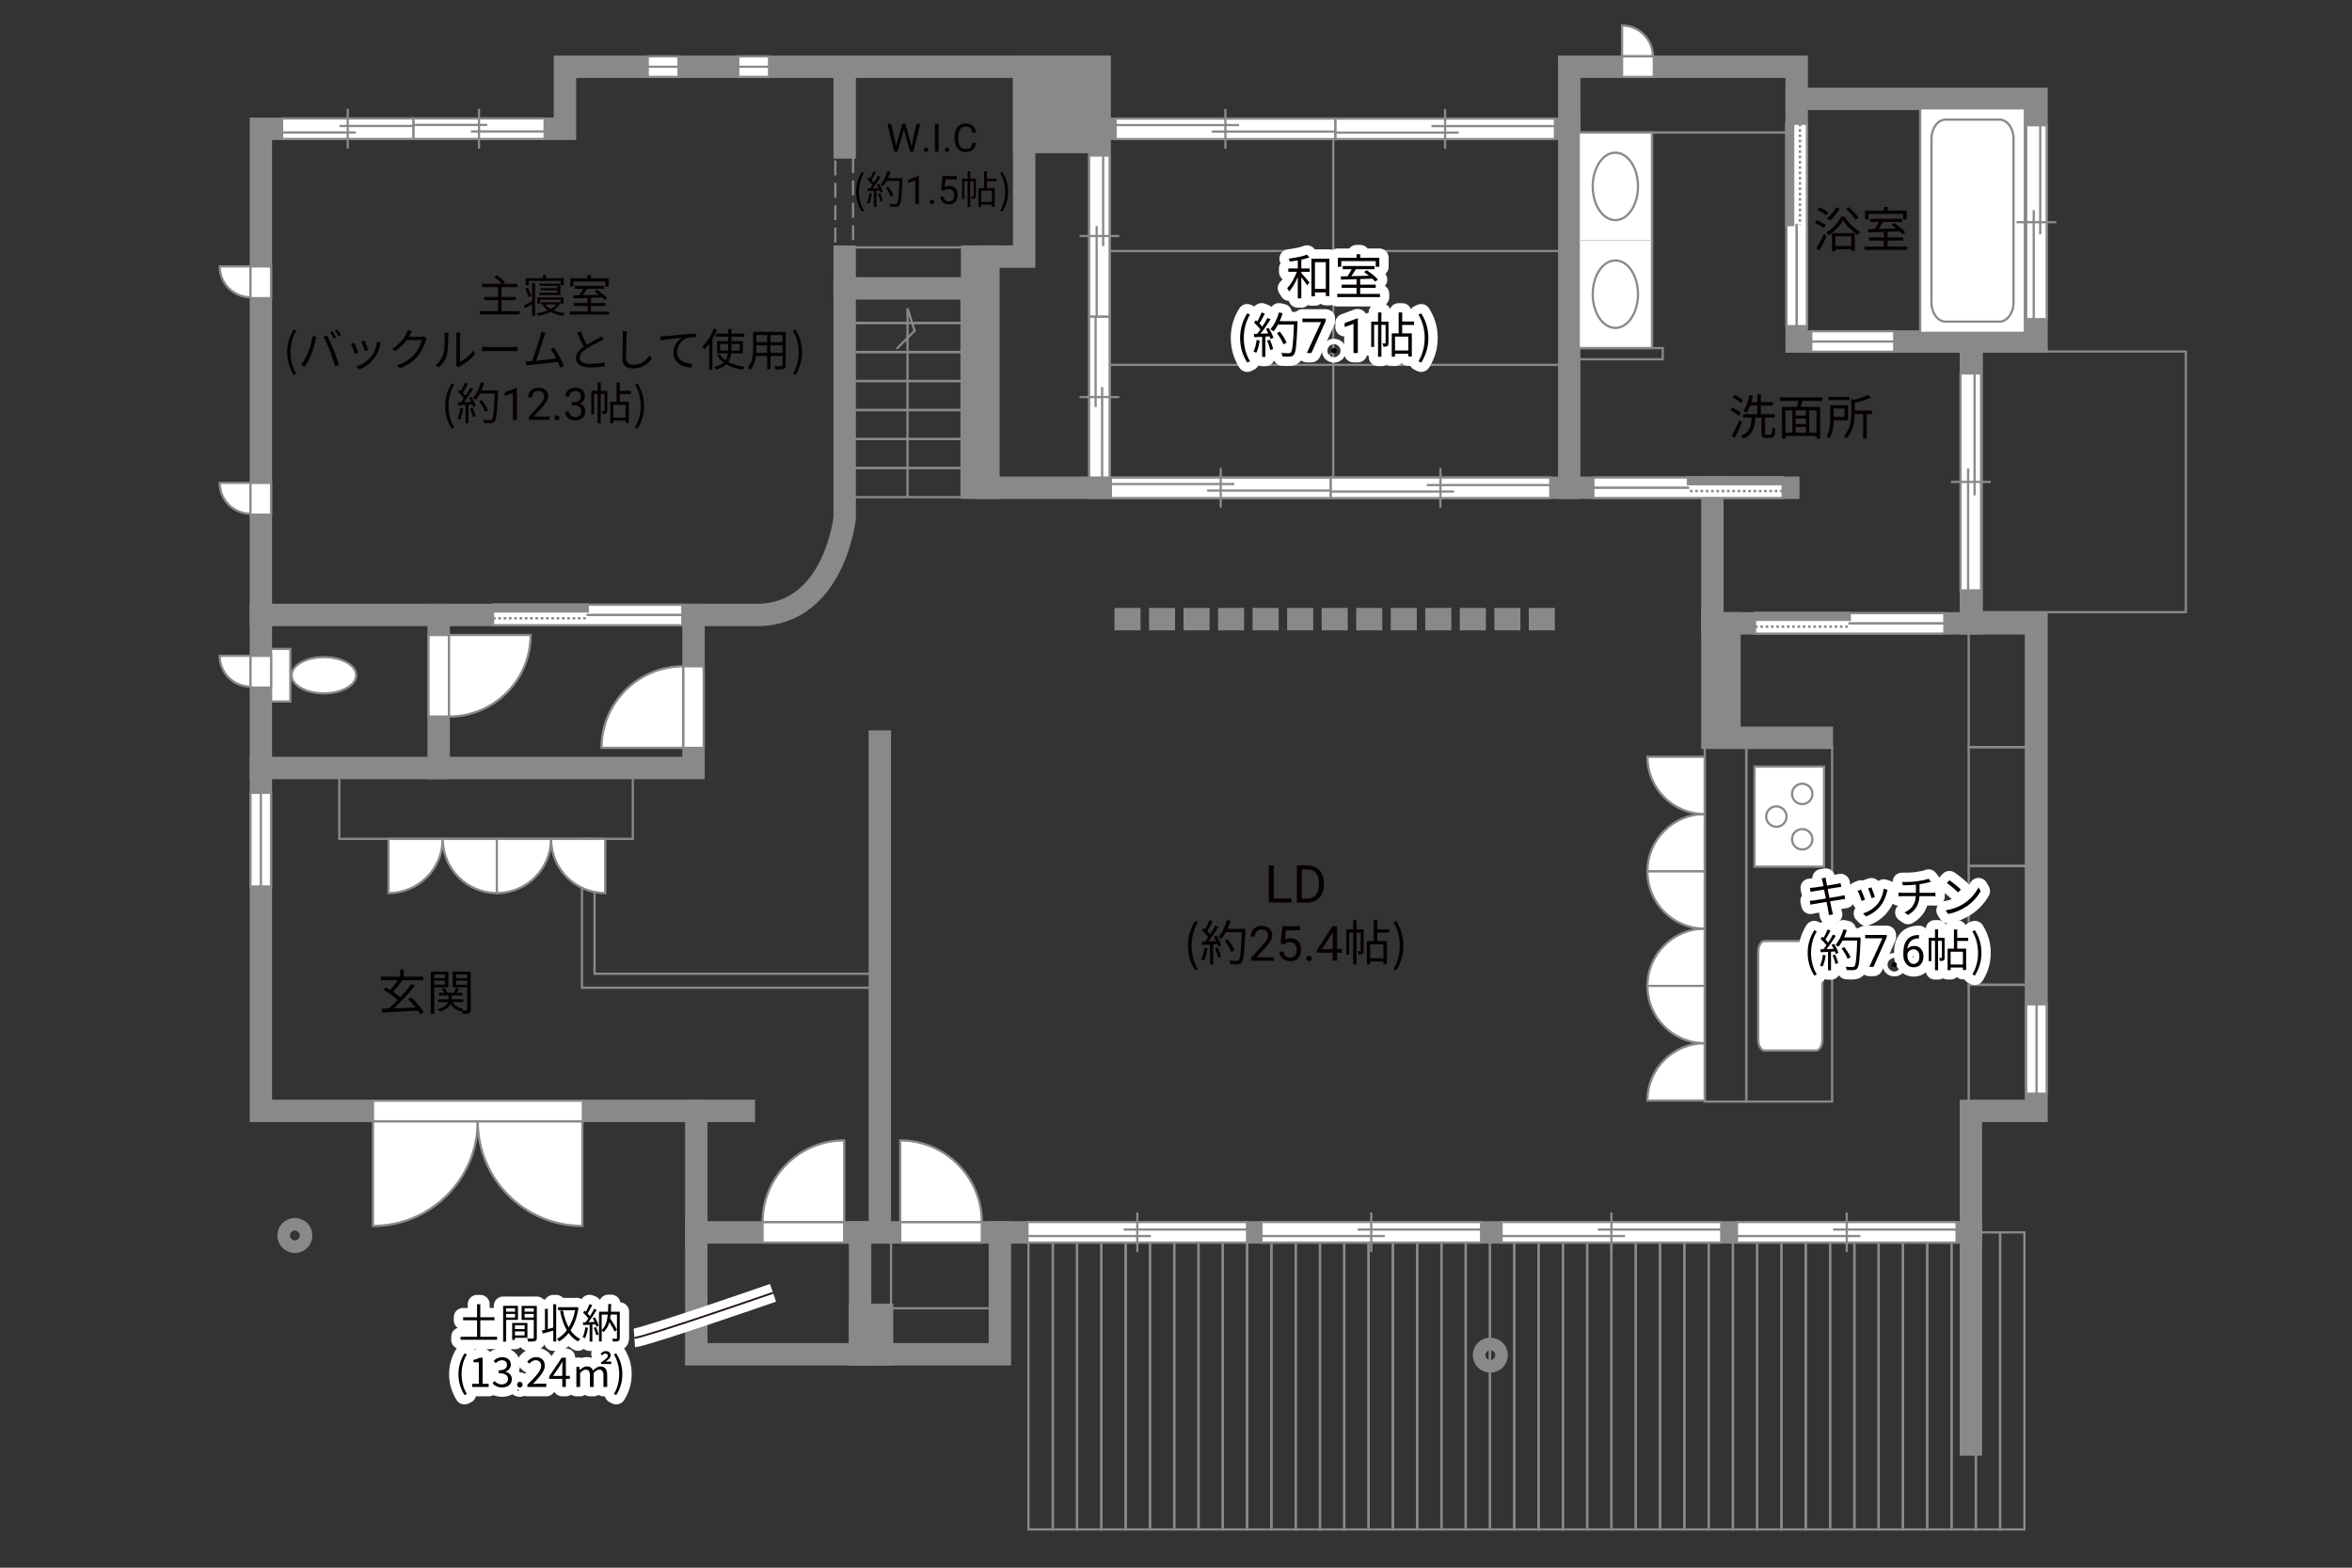 <?xml version="1.0" encoding="UTF-8"?><svg xmlns="http://www.w3.org/2000/svg" viewBox="0 0 630 420"><rect x="0" y="0" width="630" height="420" fill="#333333" stroke="none"/><defs><style>.cls-1{fill:#040000;}.cls-2{fill:#060001;}.cls-3,.cls-4{fill:#fff;}.cls-5,.cls-6{fill:#888988;}.cls-7{stroke-linecap:round;}.cls-7,.cls-8,.cls-9,.cls-10,.cls-11,.cls-12,.cls-13,.cls-14,.cls-15{fill:none;}.cls-7,.cls-9{stroke:#fff;stroke-width:5px;}.cls-7,.cls-9,.cls-14{stroke-linejoin:round;}.cls-8{stroke-dasharray:0 0 4 2;}.cls-8,.cls-4,.cls-10,.cls-12,.cls-6,.cls-15{stroke:#898989;}.cls-8,.cls-4,.cls-12{stroke-width:.6px;}.cls-10,.cls-11,.cls-13{stroke-width:.65px;}.cls-11,.cls-13{stroke:#888988;}.cls-6,.cls-15{stroke-linecap:square;stroke-width:6px;}.cls-13{stroke-dasharray:0 0 0 0 .71 0 0 .71;}.cls-14{stroke:#231815;stroke-width:.5px;}</style></defs><g id="kan"><rect class="cls-12" x="90.88" y="207.12" width="78.62" height="17.62"/><polygon class="cls-12" points="159.25 224.75 159.25 260.88 234.12 260.88 234.12 264.62 155.88 264.62 155.88 224.75 159.25 224.75"/><polyline class="cls-12" points="238.67 330.17 238.67 350.5 269.5 350.5"/><rect class="cls-12" x="527.33" y="263.83" width="15.33" height="31.83"/><rect class="cls-12" x="527.33" y="232" width="15.33" height="31.83"/><rect class="cls-12" x="527.33" y="200.16" width="15.33" height="31.83"/><rect class="cls-12" x="527.33" y="168.33" width="15.33" height="31.83"/><rect class="cls-12" x="467.75" y="200.12" width="23" height="95"/><rect class="cls-12" x="456.62" y="200.12" width="11.12" height="95"/><rect class="cls-12" x="530.83" y="94.17" width="54.67" height="69.83"/><line class="cls-12" x1="422.5" y1="35.5" x2="481.25" y2="35.5"/><rect class="cls-12" x="420.33" y="93.25" width="25.04" height="3"/><line class="cls-12" x1="442.5" y1="93.25" x2="442.5" y2="35.5"/><rect class="cls-12" x="294.5" y="67.25" width="125.83" height="30.5"/><line class="cls-12" x1="357.12" y1="34.5" x2="357.12" y2="129.38"/><rect class="cls-12" x="275.49" y="330.17" width="6.51" height="79.58"/><rect class="cls-12" x="282" y="330.17" width="6.51" height="79.58"/><rect class="cls-12" x="288.5" y="330.17" width="6.51" height="79.58"/><rect class="cls-12" x="295.01" y="330.17" width="6.51" height="79.58"/><rect class="cls-12" x="301.52" y="330.17" width="6.51" height="79.58"/><rect class="cls-12" x="308.02" y="330.17" width="6.51" height="79.58"/><rect class="cls-12" x="314.53" y="330.17" width="6.51" height="79.58"/><rect class="cls-12" x="321.03" y="330.17" width="6.51" height="79.58"/><rect class="cls-12" x="327.54" y="330.17" width="6.51" height="79.58"/><rect class="cls-12" x="334.05" y="330.17" width="6.51" height="79.58"/><rect class="cls-12" x="340.55" y="330.17" width="6.51" height="79.58"/><rect class="cls-12" x="347.06" y="330.17" width="6.51" height="79.58"/><rect class="cls-12" x="353.57" y="330.17" width="6.51" height="79.58"/><rect class="cls-12" x="360.07" y="330.17" width="6.51" height="79.58"/><rect class="cls-12" x="366.58" y="330.17" width="6.51" height="79.58"/><rect class="cls-12" x="373.08" y="330.17" width="6.51" height="79.58"/><rect class="cls-12" x="379.59" y="330.17" width="6.51" height="79.58"/><rect class="cls-12" x="386.1" y="330.17" width="6.51" height="79.58"/><rect class="cls-12" x="392.6" y="330.17" width="6.51" height="79.58"/><rect class="cls-12" x="399.11" y="330.17" width="6.51" height="79.58"/><rect class="cls-12" x="405.62" y="330.17" width="6.51" height="79.58"/><rect class="cls-12" x="412.12" y="330.17" width="6.51" height="79.58"/><rect class="cls-12" x="418.63" y="330.17" width="6.51" height="79.58"/><rect class="cls-12" x="425.14" y="330.17" width="6.51" height="79.58"/><rect class="cls-12" x="431.64" y="330.17" width="6.51" height="79.58"/><rect class="cls-12" x="438.15" y="330.17" width="6.51" height="79.58"/><rect class="cls-12" x="444.66" y="330.17" width="6.51" height="79.58"/><rect class="cls-12" x="451.16" y="330.17" width="6.51" height="79.58"/><rect class="cls-12" x="457.67" y="330.17" width="6.51" height="79.58"/><rect class="cls-12" x="464.17" y="330.17" width="6.51" height="79.58"/><rect class="cls-12" x="470.68" y="330.17" width="6.51" height="79.58"/><rect class="cls-12" x="477.19" y="330.17" width="6.51" height="79.58"/><rect class="cls-12" x="483.69" y="330.17" width="6.51" height="79.58"/><rect class="cls-12" x="490.2" y="330.17" width="6.51" height="79.58"/><rect class="cls-12" x="496.71" y="330.17" width="6.51" height="79.58"/><rect class="cls-12" x="503.21" y="330.17" width="6.51" height="79.58"/><rect class="cls-12" x="509.72" y="330.17" width="6.51" height="79.58"/><rect class="cls-12" x="516.22" y="330.17" width="6.51" height="79.58"/><rect class="cls-12" x="522.73" y="330.17" width="6.51" height="79.58"/><rect class="cls-12" x="529.24" y="330.17" width="6.51" height="79.58"/><rect class="cls-12" x="535.74" y="330.17" width="6.51" height="79.58"/><rect class="cls-12" x="228.62" y="125.41" width="28.94" height="7.78"/><rect class="cls-12" x="228.62" y="117.63" width="28.94" height="7.78"/><rect class="cls-12" x="228.62" y="109.86" width="28.94" height="7.78"/><rect class="cls-12" x="228.62" y="102.08" width="28.94" height="7.78"/><rect class="cls-12" x="228.62" y="94.3" width="28.94" height="7.78"/><rect class="cls-12" x="228.62" y="86.53" width="28.94" height="7.78"/><rect class="cls-12" x="228.62" y="78.75" width="28.94" height="7.78"/><polyline class="cls-12" points="243.09 133.19 243.09 82.64 245 88.62 240.19 93.44"/><line class="cls-12" x1="228.5" y1="66.28" x2="259" y2="66.28"/><rect class="cls-8" x="223.75" y="41.08" width="4.75" height="25.2"/></g><g id="_外壁"><polygon class="cls-15" points="69.88 297.62 186.51 297.62 186.51 362.83 267.83 362.83 267.83 330.17 527.92 330.17 527.92 297.62 545.5 297.62 545.5 167 527.92 167 527.92 91.5 545.5 91.5 545.5 26.5 481.25 26.5 481.25 17.88 420.33 17.88 420.33 34.5 294.5 34.5 294.5 17.88 151.33 17.88 151.33 34.5 69.88 34.5 69.88 297.62"/><line class="cls-15" x1="267.83" y1="330.17" x2="186.51" y2="330.17"/><line class="cls-15" x1="235.67" y1="330.17" x2="235.67" y2="198.67"/><polyline class="cls-15" points="420.33 34.5 420.33 130.67 479 130.67"/><polyline class="cls-15" points="527.92 167 458.67 167 458.67 130.67"/><polyline class="cls-15" points="458.67 167 458.67 197.67 488 197.67"/><line class="cls-15" x1="463.25" y1="167" x2="463.25" y2="196"/><polyline class="cls-15" points="527.92 91.5 481.25 91.5 481.25 26.5"/><polyline class="cls-15" points="420.33 130.67 294.5 130.67 294.5 34.5"/><polyline class="cls-15" points="294.5 130.67 260.39 130.67 260.39 68.75 274.33 68.75 274.33 17.88"/><rect class="cls-6" x="274.33" y="17.88" width="20.17" height="20.17"/><path class="cls-15" d="m226.25,68.75v70s-2.75,26-23.5,26H69.88"/><polyline class="cls-15" points="185.76 164.75 185.76 205.75 69.88 205.75"/><line class="cls-15" x1="117.5" y1="164.75" x2="117.5" y2="205.75"/><line class="cls-15" x1="261.75" y1="77.25" x2="226.25" y2="77.25"/><line class="cls-15" x1="264.75" y1="68.75" x2="264.75" y2="130.67"/><line class="cls-15" x1="226.25" y1="39.5" x2="226.25" y2="19.12"/><line class="cls-15" x1="186.51" y1="297.62" x2="199.25" y2="297.62"/><line class="cls-15" x1="230.38" y1="330.17" x2="230.38" y2="362.83"/><rect class="cls-6" x="230.38" y="352.25" width="5.88" height="10.58"/><line class="cls-15" x1="527.92" y1="330.17" x2="527.92" y2="387"/><line class="cls-15" x1="413.48" y1="165.88" x2="412.5" y2="165.88"/><line class="cls-15" x1="404.25" y1="165.88" x2="403.27" y2="165.88"/><line class="cls-15" x1="395" y1="165.88" x2="394.02" y2="165.88"/><line class="cls-15" x1="385.75" y1="165.88" x2="384.77" y2="165.88"/><line class="cls-15" x1="376.5" y1="165.88" x2="375.52" y2="165.88"/><line class="cls-15" x1="367.25" y1="165.88" x2="366.27" y2="165.88"/><line class="cls-15" x1="358" y1="165.88" x2="357.02" y2="165.88"/><line class="cls-15" x1="348.75" y1="165.88" x2="347.77" y2="165.88"/><line class="cls-15" x1="339.5" y1="165.88" x2="338.52" y2="165.88"/><line class="cls-15" x1="330.25" y1="165.88" x2="329.27" y2="165.88"/><line class="cls-15" x1="321" y1="165.88" x2="320.02" y2="165.88"/><line class="cls-15" x1="311.75" y1="165.88" x2="310.77" y2="165.88"/><line class="cls-15" x1="302.5" y1="165.88" x2="301.52" y2="165.88"/><circle class="cls-15" cx="399.19" cy="363.06" r="1.69"/><circle class="cls-15" cx="78.98" cy="331" r="1.69"/></g><g id="_建距"><polyline class="cls-4" points="422.88 64.38 422.88 93.25 442.5 93.25 442.5 64.38"/><path class="cls-12" d="m432.69,69.78c3.35,0,6.06,4.04,6.06,9.04s-2.72,9.04-6.06,9.04-6.07-4.05-6.07-9.04,2.72-9.04,6.07-9.04Z"/><path class="cls-4" d="m118.58,224.75h-14.52v14.52c8.02,0,14.52-6.5,14.52-14.52Z"/><path class="cls-4" d="m118.58,224.75h14.52v14.52c-8.02,0-14.52-6.5-14.52-14.52Z"/><path class="cls-4" d="m147.6,224.75h-14.52v14.52c8.02,0,14.52-6.5,14.52-14.52Z"/><path class="cls-4" d="m147.6,224.75h14.52v14.52c-8.02,0-14.52-6.5-14.52-14.52Z"/><rect class="cls-4" x="514.33" y="29.03" width="28.04" height="60.14"/><path class="cls-12" d="m521.14,32.04c-2.08,0-3.78,2.32-3.78,5.14v43.85c0,2.83,1.7,5.14,3.78,5.14h14.42c2.08,0,3.78-2.31,3.78-5.14v-43.85c0-2.83-1.7-5.14-3.78-5.14h-14.42Z"/><path class="cls-4" d="m486.46,281.45c.94,0,1.68-1.29,1.68-2.88v-23.58c0-1.59-.75-2.89-1.68-2.89h-13.82c-.93,0-1.69,1.3-1.69,2.89v23.58c0,1.59.76,2.88,1.69,2.88h13.82Z"/><rect class="cls-4" x="469.96" y="205.37" width="18.62" height="26.81"/><path class="cls-4" d="m482.74,222.12c-1.51,0-2.73,1.22-2.73,2.73s1.22,2.74,2.73,2.74,2.73-1.23,2.73-2.74-1.22-2.73-2.73-2.73Z"/><path class="cls-4" d="m482.74,209.96c-1.51,0-2.73,1.23-2.73,2.74s1.22,2.73,2.73,2.73,2.73-1.22,2.73-2.73-1.22-2.74-2.73-2.74Z"/><path class="cls-4" d="m475.8,216.04c-1.51,0-2.72,1.23-2.72,2.73s1.22,2.73,2.72,2.73,2.74-1.23,2.74-2.73-1.23-2.73-2.74-2.73Z"/><rect class="cls-4" x="72.61" y="173.85" width="5.16" height="14.09"/><path class="cls-4" d="m86.76,176.04c-4.77,0-8.65,2.17-8.65,4.86s3.88,4.86,8.65,4.86,8.64-2.17,8.64-4.86-3.87-4.86-8.64-4.86Z"/><polyline class="cls-4" points="442.5 64.38 442.5 35.5 422.88 35.5 422.88 64.38"/><path class="cls-12" d="m432.69,40.9c3.35,0,6.06,4.04,6.06,9.04s-2.72,9.04-6.06,9.04-6.07-4.05-6.07-9.04,2.72-9.04,6.07-9.04Z"/><path class="cls-4" d="m127.96,300.4h-28.05v28.05c15.49,0,28.05-12.56,28.05-28.05Z"/><path class="cls-4" d="m127.96,300.4h28.04v28.05c-15.49,0-28.04-12.56-28.04-28.05Z"/><polygon class="cls-4" points="99.91 297.62 99.91 294.89 156.12 294.89 156.12 300.4 99.91 300.4 99.91 297.62"/><path class="cls-4" d="m442.74,15.1h-8.26V6.84c4.56,0,8.26,3.7,8.26,8.26Z"/><polygon class="cls-4" points="442.99 17.88 442.99 20.61 434.48 20.61 434.48 15.1 442.99 15.1 442.99 17.88"/><path class="cls-4" d="m67.1,183.96v-8.26h-8.26c0,4.56,3.7,8.26,8.26,8.26Z"/><polygon class="cls-4" points="69.88 184.21 72.61 184.21 72.61 175.7 67.1 175.7 67.1 184.21 69.88 184.21"/><path class="cls-4" d="m67.1,137.63v-8.26h-8.26c0,4.56,3.7,8.26,8.26,8.26Z"/><polygon class="cls-4" points="69.88 137.88 72.61 137.88 72.61 129.37 67.1 129.37 67.1 137.88 69.88 137.88"/><path class="cls-4" d="m67.1,79.63v-8.26h-8.26c0,4.56,3.7,8.26,8.26,8.26Z"/><polygon class="cls-4" points="69.88 79.88 72.61 79.88 72.61 71.37 67.1 71.37 67.1 79.88 69.88 79.88"/><path class="cls-4" d="m456.62,218.1v15.35h-15.35c0-8.47,6.87-15.35,15.35-15.35"/><path class="cls-4" d="m456.62,218.1v-15.35h-15.35c0,8.47,6.87,15.35,15.35,15.35"/><path class="cls-4" d="m456.62,248.8v15.35h-15.35c0-8.47,6.87-15.35,15.35-15.35"/><path class="cls-4" d="m456.62,248.8v-15.35h-15.35c0,8.47,6.87,15.35,15.35,15.35"/><path class="cls-4" d="m456.62,279.49v15.35h-15.35c0-8.47,6.87-15.35,15.35-15.35"/><path class="cls-4" d="m456.62,279.49v-15.35h-15.35c0,8.47,6.87,15.35,15.35,15.35"/><polygon class="cls-4" points="185.76 178.5 188.49 178.5 188.49 200.36 182.99 200.36 182.99 178.5 185.76 178.5"/><path class="cls-4" d="m182.99,178.5v21.86h-21.87c0-12.07,9.79-21.86,21.87-21.86"/><polygon class="cls-4" points="117.5 191.98 114.77 191.98 114.77 170.13 120.27 170.13 120.27 191.98 117.5 191.98"/><path class="cls-4" d="m120.27,191.98v-21.86h21.87c0,12.07-9.79,21.86-21.87,21.86"/><polygon class="cls-4" points="204.26 330.17 204.26 332.9 226.11 332.9 226.11 327.39 204.26 327.39 204.26 330.17"/><path class="cls-4" d="m204.26,327.39h21.86v-21.87c-12.07,0-21.86,9.79-21.86,21.87"/><polygon class="cls-4" points="262.99 330.17 262.99 332.9 241.13 332.9 241.13 327.39 262.99 327.39 262.99 330.17"/><path class="cls-4" d="m262.99,327.39h-21.86v-21.87c12.07,0,21.86,9.79,21.86,21.87"/><polygon class="cls-4" points="545.5 293 548.23 293 548.23 269.06 542.73 269.06 542.73 293 545.5 293"/><line class="cls-12" x1="545.5" y1="269.06" x2="545.5" y2="293"/><polygon class="cls-4" points="485.16 91.5 485.16 94.23 507.38 94.23 507.38 88.73 485.16 88.73 485.16 91.5"/><line class="cls-12" x1="507.38" y1="91.5" x2="485.16" y2="91.5"/><polygon class="cls-4" points="173.5 17.88 173.5 20.6 181.75 20.6 181.75 15.1 173.5 15.1 173.5 17.88"/><line class="cls-12" x1="181.75" y1="17.88" x2="173.5" y2="17.88"/><polygon class="cls-4" points="69.88 237.5 72.6 237.5 72.6 212.39 67.1 212.39 67.1 237.5 69.88 237.5"/><line class="cls-12" x1="69.88" y1="212.39" x2="69.88" y2="237.5"/><polygon class="cls-4" points="197.75 17.88 197.75 20.6 206 20.6 206 15.1 197.75 15.1 197.75 17.88"/><line class="cls-12" x1="206" y1="17.88" x2="197.75" y2="17.88"/><polygon class="cls-4" points="527.92 158.17 530.65 158.17 530.65 100.05 525.15 100.05 525.15 158.17 527.92 158.17"/><line class="cls-12" x1="522.57" y1="129.11" x2="533.23" y2="129.11"/><line class="cls-12" x1="527.17" y1="125.51" x2="527.17" y2="158.17"/><line class="cls-12" x1="528.91" y1="100.05" x2="528.91" y2="132.71"/><polygon class="cls-4" points="545.5 85.5 548.23 85.5 548.23 33.55 542.73 33.55 542.73 85.5 545.5 85.5"/><line class="cls-12" x1="540.15" y1="59.53" x2="550.81" y2="59.53"/><line class="cls-12" x1="544.75" y1="56.31" x2="544.75" y2="85.5"/><line class="cls-12" x1="546.49" y1="33.55" x2="546.49" y2="62.75"/><polygon class="cls-4" points="416.5 34.54 416.5 37.27 357.66 37.27 357.66 31.77 416.5 31.77 416.5 34.54"/><line class="cls-12" x1="387.08" y1="29.19" x2="387.08" y2="39.85"/><line class="cls-3" x1="383.44" y1="33.78" x2="416.5" y2="33.79"/><line class="cls-12" x1="383.44" y1="33.78" x2="416.5" y2="33.79"/><line class="cls-12" x1="357.66" y1="35.53" x2="390.73" y2="35.53"/><polygon class="cls-4" points="524.09 330.17 524.09 332.9 465.25 332.9 465.25 327.39 524.09 327.39 524.09 330.17"/><line class="cls-12" x1="494.67" y1="324.82" x2="494.67" y2="335.47"/><line class="cls-3" x1="491.02" y1="329.41" x2="524.09" y2="329.41"/><line class="cls-12" x1="491.02" y1="329.41" x2="524.09" y2="329.41"/><line class="cls-12" x1="465.25" y1="331.15" x2="498.32" y2="331.15"/><polygon class="cls-4" points="461.05 330.17 461.05 332.9 402.21 332.9 402.21 327.39 461.05 327.39 461.05 330.17"/><line class="cls-12" x1="431.63" y1="324.82" x2="431.63" y2="335.47"/><line class="cls-3" x1="427.99" y1="329.41" x2="461.05" y2="329.41"/><line class="cls-12" x1="427.99" y1="329.41" x2="461.05" y2="329.41"/><line class="cls-12" x1="402.21" y1="331.15" x2="435.28" y2="331.15"/><polygon class="cls-4" points="396.72 330.17 396.72 332.9 337.88 332.9 337.88 327.39 396.72 327.39 396.72 330.17"/><line class="cls-12" x1="367.3" y1="324.82" x2="367.3" y2="335.47"/><line class="cls-3" x1="363.65" y1="329.41" x2="396.72" y2="329.41"/><line class="cls-12" x1="363.65" y1="329.41" x2="396.72" y2="329.41"/><line class="cls-12" x1="337.88" y1="331.15" x2="370.95" y2="331.15"/><polygon class="cls-4" points="334.04 330.17 334.04 332.9 275.21 332.9 275.21 327.39 334.04 327.39 334.04 330.17"/><line class="cls-12" x1="304.63" y1="324.82" x2="304.63" y2="335.47"/><line class="cls-3" x1="300.98" y1="329.41" x2="334.04" y2="329.41"/><line class="cls-12" x1="300.98" y1="329.41" x2="334.04" y2="329.41"/><line class="cls-12" x1="275.21" y1="331.15" x2="308.28" y2="331.15"/><polygon class="cls-4" points="357.65 34.5 357.65 31.77 298.81 31.77 298.81 37.27 357.65 37.27 357.65 34.5"/><line class="cls-12" x1="328.23" y1="39.85" x2="328.23" y2="29.19"/><line class="cls-3" x1="324.58" y1="35.25" x2="357.65" y2="35.25"/><line class="cls-12" x1="324.58" y1="35.25" x2="357.65" y2="35.25"/><line class="cls-12" x1="298.81" y1="33.51" x2="331.88" y2="33.51"/><polygon class="cls-4" points="294.46 127.94 291.73 127.94 291.73 84.81 297.23 84.81 297.23 127.94 294.46 127.94"/><line class="cls-12" x1="299.81" y1="106.38" x2="289.15" y2="106.38"/><line class="cls-3" x1="295.22" y1="103.7" x2="295.21" y2="127.94"/><line class="cls-12" x1="295.22" y1="103.7" x2="295.21" y2="127.94"/><line class="cls-12" x1="293.47" y1="84.81" x2="293.47" y2="109.05"/><polygon class="cls-4" points="294.5 84.8 297.23 84.8 297.23 41.67 291.73 41.67 291.73 84.8 294.5 84.8"/><line class="cls-12" x1="289.15" y1="63.24" x2="299.81" y2="63.24"/><line class="cls-3" x1="293.75" y1="60.57" x2="293.75" y2="84.8"/><line class="cls-12" x1="293.75" y1="60.57" x2="293.75" y2="84.8"/><line class="cls-12" x1="295.49" y1="41.67" x2="295.49" y2="65.91"/><polygon class="cls-4" points="145.88 34.46 145.88 31.73 110.72 31.73 110.72 37.23 145.88 37.23 145.88 34.46"/><line class="cls-12" x1="128.3" y1="39.81" x2="128.3" y2="29.15"/><line class="cls-3" x1="126.12" y1="35.22" x2="145.88" y2="35.21"/><line class="cls-12" x1="126.12" y1="35.22" x2="145.88" y2="35.21"/><line class="cls-12" x1="110.72" y1="33.47" x2="130.48" y2="33.47"/><polygon class="cls-4" points="110.71 34.5 110.71 37.23 75.56 37.23 75.56 31.73 110.71 31.73 110.71 34.5"/><line class="cls-12" x1="93.14" y1="29.15" x2="93.14" y2="39.81"/><line class="cls-3" x1="90.96" y1="33.75" x2="110.71" y2="33.75"/><line class="cls-12" x1="90.96" y1="33.75" x2="110.71" y2="33.75"/><line class="cls-12" x1="75.56" y1="35.49" x2="95.32" y2="35.49"/><polygon class="cls-4" points="415.25 130.71 415.25 133.44 356.41 133.44 356.41 127.93 415.25 127.93 415.25 130.71"/><line class="cls-12" x1="385.83" y1="125.36" x2="385.83" y2="136.01"/><line class="cls-3" x1="382.19" y1="129.95" x2="415.25" y2="129.95"/><line class="cls-12" x1="382.19" y1="129.95" x2="415.25" y2="129.95"/><line class="cls-12" x1="356.41" y1="131.69" x2="389.48" y2="131.69"/><polygon class="cls-4" points="356.4 130.67 356.4 127.94 297.56 127.94 297.56 133.44 356.4 133.44 356.4 130.67"/><line class="cls-12" x1="326.98" y1="136.01" x2="326.98" y2="125.36"/><line class="cls-3" x1="323.33" y1="131.42" x2="356.4" y2="131.42"/><line class="cls-12" x1="323.33" y1="131.42" x2="356.4" y2="131.42"/><line class="cls-12" x1="297.56" y1="129.68" x2="330.63" y2="129.68"/><polygon class="cls-4" points="477.5 130.69 477.5 133.42 426.79 133.42 426.79 127.92 477.5 127.92 477.5 130.69"/><rect class="cls-5" x="452.15" y="127.92" width="25.35" height="1.78"/><rect class="cls-11" x="452.15" y="127.92" width="25.35" height="1.78"/><line class="cls-13" x1="477.5" y1="131.56" x2="452.14" y2="131.56"/><path class="cls-3" d="m452.15,130.67l-25.35.07,25.35-.07Z"/><line class="cls-10" x1="452.47" y1="130.67" x2="426.73" y2="130.67"/><polygon class="cls-4" points="132.06 164.78 132.06 167.51 182.77 167.51 182.77 162.01 132.06 162.01 132.06 164.78"/><rect class="cls-5" x="132.06" y="162.01" width="25.35" height="1.78"/><rect class="cls-11" x="132.06" y="162.01" width="25.35" height="1.78"/><line class="cls-13" x1="132.06" y1="165.64" x2="157.42" y2="165.64"/><path class="cls-3" d="m157.42,164.75l25.35.07-25.35-.07Z"/><line class="cls-10" x1="157.1" y1="164.75" x2="182.83" y2="164.75"/><polygon class="cls-4" points="470.11 167.03 470.11 169.76 520.81 169.76 520.81 164.26 470.11 164.26 470.11 167.03"/><rect class="cls-5" x="470.11" y="164.26" width="25.35" height="1.78"/><rect class="cls-11" x="470.11" y="164.26" width="25.35" height="1.78"/><line class="cls-13" x1="470.11" y1="167.89" x2="495.46" y2="167.89"/><path class="cls-3" d="m495.46,167l25.35.07-25.35-.07Z"/><line class="cls-10" x1="495.14" y1="167" x2="520.88" y2="167"/><polygon class="cls-4" points="481.28 33.17 484.01 33.17 484.01 87.38 478.51 87.38 478.51 33.17 481.28 33.17"/><rect class="cls-5" x="478.51" y="33.17" width="1.78" height="27.11"/><rect class="cls-11" x="478.51" y="33.17" width="1.78" height="27.11"/><line class="cls-13" x1="482.14" y1="33.17" x2="482.14" y2="60.28"/><path class="cls-3" d="m481.25,60.27l.07,27.1-.07-27.1Z"/><line class="cls-10" x1="481.25" y1="59.93" x2="481.25" y2="87.45"/></g><g id="_文字"><path class="cls-2" d="m341.18,240.72h4.72v1.07h-6.04v-9.95h1.32v8.88Z"/><path class="cls-2" d="m347.39,241.8v-9.95h2.81c.87,0,1.63.19,2.3.57.67.38,1.18.93,1.54,1.63s.55,1.52.55,2.43v.64c0,.94-.18,1.76-.54,2.47s-.88,1.25-1.55,1.63-1.46.57-2.35.58h-2.76Zm1.31-8.88v7.81h1.38c1.01,0,1.8-.31,2.36-.94.56-.63.84-1.53.84-2.69v-.58c0-1.13-.27-2.01-.8-2.64-.53-.63-1.28-.95-2.26-.95h-1.53Z"/><path class="cls-2" d="m318.2,253.35c0-2.55.71-4.65,1.91-6.59l.74.34c-1.13,1.86-1.66,4.04-1.66,6.25s.53,4.41,1.66,6.25l-.74.35c-1.2-1.95-1.91-4.04-1.91-6.6Z"/><path class="cls-2" d="m323.45,254.04c-.18,1.22-.49,2.47-.92,3.3-.16-.12-.55-.3-.75-.36.43-.79.7-1.95.84-3.09l.83.16Zm2.38-3.37c.53.83,1.11,1.94,1.29,2.64l-.77.36c-.05-.22-.13-.47-.25-.74l-1.13.07v5.41h-.87v-5.36l-2.12.1-.08-.87c.26,0,.56-.01.86-.03.29-.34.58-.73.87-1.16-.4-.58-1.09-1.31-1.7-1.86l.49-.64c.13.1.26.22.39.34.43-.73.88-1.7,1.16-2.42l.86.33c-.44.87-.99,1.91-1.48,2.61.31.31.58.62.79.9.53-.82,1.03-1.66,1.39-2.37l.83.36c-.75,1.22-1.79,2.76-2.69,3.87.65-.03,1.37-.06,2.08-.09-.19-.4-.42-.81-.64-1.16l.71-.31Zm.34,3.16c.38.79.75,1.82.87,2.5l-.77.26c-.12-.68-.48-1.72-.83-2.52l.73-.23Zm7.4-4.49c-.23,5.82-.42,7.84-.95,8.48-.3.38-.58.47-1.08.52-.43.04-1.22.03-2-.03-.03-.27-.13-.69-.31-.95.87.08,1.66.08,1.99.08.25,0,.42-.03.56-.2.43-.44.65-2.42.84-7.49h-4.26c-.36.69-.78,1.31-1.21,1.82-.18-.16-.61-.44-.84-.57,1-1.08,1.83-2.78,2.31-4.5l.98.22c-.22.73-.48,1.44-.79,2.12h4.77v.49Zm-3.76,5.72c-.3-.79-1.03-2.08-1.75-3.03l.78-.38c.73.91,1.51,2.14,1.82,2.96l-.84.44Z"/><path class="cls-2" d="m341.22,257.4h-6.06v-.84l3.2-3.55c.47-.54.8-.97.98-1.31.18-.34.27-.68.27-1.04,0-.48-.15-.88-.44-1.19s-.68-.46-1.17-.46c-.58,0-1.04.17-1.36.5s-.49.79-.49,1.39h-1.17c0-.85.27-1.54.82-2.06.55-.52,1.28-.79,2.2-.79.86,0,1.54.23,2.04.68.5.45.75,1.05.75,1.8,0,.91-.58,1.99-1.74,3.25l-2.48,2.69h4.64v.96Z"/><path class="cls-2" d="m343.01,252.76l.47-4.61h4.74v1.09h-3.74l-.28,2.52c.45-.27.97-.4,1.54-.4.84,0,1.51.28,2.01.83s.74,1.31.74,2.26-.26,1.7-.77,2.25c-.51.55-1.23.82-2.15.82-.82,0-1.48-.23-2-.68-.52-.45-.81-1.08-.88-1.88h1.11c.07.53.26.93.57,1.2s.71.4,1.21.4c.55,0,.97-.19,1.29-.56s.47-.89.47-1.54c0-.62-.17-1.11-.5-1.49-.34-.37-.78-.56-1.34-.56-.51,0-.91.11-1.21.34l-.31.25-.94-.24Z"/><path class="cls-2" d="m349.91,256.78c0-.2.06-.37.18-.51s.3-.2.54-.2.42.07.55.2.19.3.19.51-.06.36-.19.49c-.12.13-.31.2-.55.2s-.42-.07-.54-.2c-.12-.13-.18-.29-.18-.49Z"/><path class="cls-2" d="m358.15,254.29h1.28v.96h-1.28v2.15h-1.18v-2.15h-4.21v-.69l4.14-6.41h1.25v6.14Zm-4.06,0h2.88v-4.53l-.14.25-2.74,4.28Z"/><path class="cls-2" d="m365.26,254.72c0,.39-.05.65-.3.81-.25.16-.58.18-1.08.18-.03-.25-.13-.62-.25-.87.35.01.61.01.71,0,.1,0,.13-.03.13-.13v-4.86h-1.12v8.55h-.9v-8.55h-1.05v5.9h-.78v-6.77h1.83v-2.44h.9v2.44h1.9v5.75Zm3.65-4.85v2.25h2.59v6.21h-.94v-.73h-3.56v.77h-.88v-6.25h1.85v-5.58h.95v2.42h3.19v.91h-3.19Zm1.65,3.13h-3.56v3.72h3.56v-3.72Z"/><path class="cls-2" d="m373.28,259.61c1.12-1.85,1.66-4.04,1.66-6.25s-.55-4.39-1.66-6.25l.73-.34c1.21,1.94,1.92,4.04,1.92,6.59s-.71,4.65-1.92,6.6l-.73-.35Z"/><path class="cls-7" d="m348.57,71.92h2.26v.9h-2.26v.34c.49.52,1.85,2.11,2.17,2.51l-.58.79c-.3-.49-1.03-1.47-1.59-2.2v5.68h-.95v-5.72c-.64,1.51-1.48,2.98-2.31,3.87-.12-.26-.36-.65-.55-.88.99-.99,2.03-2.77,2.61-4.39h-2.29v-.9h2.54v-2.16c-.73.12-1.46.22-2.15.31-.05-.23-.16-.55-.27-.77,1.72-.23,3.74-.62,4.89-1.08l.65.75c-.6.22-1.37.43-2.17.6v2.34Zm7.51-2.61v10h-.96v-.98h-2.9v1.07h-.95v-10.09h4.81Zm-.96,8.09v-7.16h-2.9v7.16h2.9Z"/><path class="cls-7" d="m369.63,78.73v.87h-11.44v-.87h5.17v-1.62h-3.99v-.86h3.99v-1.46c-1.57.05-3.03.09-4.17.13l-.05-.88c.53-.01,1.14-.01,1.81-.03.38-.56.79-1.27,1.1-1.88h-2.39v-.86h8.54v.86h-5.04c-.36.61-.79,1.29-1.2,1.86,1.46-.04,3.09-.08,4.72-.13-.43-.35-.88-.69-1.3-.98l.69-.48c1.09.69,2.41,1.74,3.02,2.5l-.73.55c-.2-.23-.46-.51-.77-.79-1.08.04-2.18.08-3.25.1v1.5h4.16v.86h-4.16v1.62h5.29Zm-10.36-7.27h-.92v-2.39h5.02v-.96h.97v.96h5.12v2.39h-.96v-1.5h-9.23v1.5Z"/><path class="cls-7" d="m332.17,90.54c0-2.55.71-4.65,1.91-6.59l.74.34c-1.13,1.86-1.66,4.04-1.66,6.25s.53,4.41,1.66,6.25l-.74.35c-1.2-1.95-1.91-4.04-1.91-6.6Z"/><path class="cls-7" d="m337.42,91.23c-.18,1.22-.49,2.47-.92,3.3-.16-.12-.55-.3-.75-.36.43-.79.7-1.95.85-3.09l.83.16Zm2.38-3.37c.53.83,1.1,1.94,1.29,2.64l-.77.36c-.05-.22-.13-.47-.25-.74l-1.13.07v5.41h-.87v-5.36l-2.12.1-.08-.87c.26,0,.56-.01.86-.03.29-.34.58-.73.87-1.16-.4-.58-1.09-1.31-1.7-1.86l.49-.64c.13.1.26.22.39.34.43-.73.88-1.7,1.16-2.42l.86.33c-.44.87-.99,1.91-1.48,2.61.31.31.58.62.79.9.53-.82,1.03-1.66,1.39-2.37l.83.36c-.75,1.22-1.79,2.76-2.69,3.87.65-.03,1.37-.06,2.08-.09-.2-.4-.42-.81-.64-1.16l.71-.31Zm.34,3.16c.38.79.75,1.82.87,2.5l-.77.26c-.12-.68-.48-1.72-.83-2.52l.73-.23Zm7.4-4.49c-.23,5.82-.42,7.84-.95,8.48-.3.38-.58.47-1.08.52-.43.04-1.22.03-2-.03-.03-.27-.13-.69-.31-.95.87.08,1.66.08,1.99.08.25,0,.42-.03.56-.19.43-.44.65-2.42.84-7.49h-4.26c-.36.69-.78,1.31-1.21,1.82-.18-.16-.61-.44-.84-.57,1-1.08,1.83-2.78,2.31-4.5l.97.22c-.22.73-.48,1.44-.79,2.12h4.77v.49Zm-3.76,5.72c-.3-.79-1.03-2.08-1.75-3.03l.78-.38c.73.91,1.51,2.15,1.82,2.96l-.85.44Z"/><path class="cls-7" d="m355.1,86l-3.83,8.58h-1.23l3.82-8.28h-5v-.96h6.25v.66Z"/><path class="cls-7" d="m356.58,93.96c0-.2.06-.37.18-.51.12-.14.3-.2.54-.2s.42.07.55.2c.12.14.19.3.19.51s-.06.36-.19.49c-.12.13-.31.2-.55.2s-.42-.07-.54-.2c-.12-.13-.18-.29-.18-.49Z"/><path class="cls-7" d="m363.72,94.58h-1.18v-7.83l-2.37.87v-1.07l3.36-1.26h.18v9.29Z"/><path class="cls-7" d="m371.93,91.9c0,.39-.05.65-.3.81-.25.16-.58.18-1.08.18-.03-.25-.13-.62-.25-.87.35.01.61.01.71,0,.1,0,.13-.03.13-.13v-4.86h-1.12v8.55h-.9v-8.55h-1.05v5.9h-.78v-6.77h1.83v-2.44h.9v2.44h1.9v5.75Zm3.65-4.85v2.25h2.59v6.21h-.94v-.73h-3.56v.77h-.88v-6.25h1.85v-5.58h.95v2.42h3.18v.91h-3.18Zm1.65,3.13h-3.56v3.72h3.56v-3.72Z"/><path class="cls-7" d="m379.95,96.79c1.12-1.85,1.66-4.04,1.66-6.25s-.55-4.39-1.66-6.25l.73-.34c1.21,1.94,1.92,4.04,1.92,6.59s-.71,4.65-1.92,6.6l-.73-.35Z"/><path class="cls-2" d="m348.57,71.92h2.26v.9h-2.26v.34c.49.52,1.85,2.11,2.17,2.51l-.58.79c-.3-.49-1.03-1.47-1.59-2.2v5.68h-.95v-5.72c-.64,1.51-1.48,2.98-2.31,3.87-.12-.26-.36-.65-.55-.88.99-.99,2.03-2.77,2.61-4.39h-2.29v-.9h2.54v-2.16c-.73.12-1.46.22-2.15.31-.05-.23-.16-.55-.27-.77,1.72-.23,3.74-.62,4.89-1.08l.65.75c-.6.22-1.37.43-2.17.6v2.34Zm7.51-2.61v10h-.96v-.98h-2.9v1.07h-.95v-10.09h4.81Zm-.96,8.09v-7.16h-2.9v7.16h2.9Z"/><path class="cls-2" d="m369.63,78.73v.87h-11.44v-.87h5.17v-1.62h-3.99v-.86h3.99v-1.46c-1.57.05-3.03.09-4.17.13l-.05-.88c.53-.01,1.14-.01,1.81-.03.38-.56.79-1.27,1.1-1.88h-2.39v-.86h8.54v.86h-5.04c-.36.61-.79,1.29-1.2,1.86,1.46-.04,3.09-.08,4.72-.13-.43-.35-.88-.69-1.3-.98l.69-.48c1.09.69,2.41,1.74,3.02,2.5l-.73.55c-.2-.23-.46-.51-.77-.79-1.08.04-2.18.08-3.25.1v1.5h4.16v.86h-4.16v1.62h5.29Zm-10.36-7.27h-.92v-2.39h5.02v-.96h.97v.96h5.12v2.39h-.96v-1.5h-9.23v1.5Z"/><path class="cls-2" d="m332.17,90.54c0-2.55.71-4.65,1.91-6.59l.74.34c-1.13,1.86-1.66,4.04-1.66,6.25s.53,4.41,1.66,6.25l-.74.35c-1.2-1.95-1.91-4.04-1.91-6.6Z"/><path class="cls-2" d="m337.42,91.23c-.18,1.22-.49,2.47-.92,3.3-.16-.12-.55-.3-.75-.36.43-.79.7-1.95.85-3.09l.83.16Zm2.38-3.37c.53.83,1.1,1.94,1.29,2.64l-.77.36c-.05-.22-.13-.47-.25-.74l-1.13.07v5.41h-.87v-5.36l-2.12.1-.08-.87c.26,0,.56-.01.86-.03.29-.34.58-.73.87-1.16-.4-.58-1.09-1.31-1.7-1.86l.49-.64c.13.1.26.22.39.34.43-.73.88-1.7,1.16-2.42l.86.33c-.44.87-.99,1.91-1.48,2.61.31.31.58.62.79.9.53-.82,1.03-1.66,1.39-2.37l.83.36c-.75,1.22-1.79,2.76-2.69,3.87.65-.03,1.37-.06,2.08-.09-.2-.4-.42-.81-.64-1.16l.71-.31Zm.34,3.16c.38.79.75,1.82.87,2.5l-.77.26c-.12-.68-.48-1.72-.83-2.52l.73-.23Zm7.4-4.49c-.23,5.82-.42,7.84-.95,8.48-.3.38-.58.47-1.08.52-.43.04-1.22.03-2-.03-.03-.27-.13-.69-.31-.95.87.08,1.66.08,1.99.08.25,0,.42-.03.56-.19.43-.44.65-2.42.84-7.49h-4.26c-.36.69-.78,1.31-1.21,1.82-.18-.16-.61-.44-.84-.57,1-1.08,1.83-2.78,2.31-4.5l.97.22c-.22.73-.48,1.44-.79,2.12h4.77v.49Zm-3.76,5.72c-.3-.79-1.03-2.08-1.75-3.03l.78-.38c.73.91,1.51,2.15,1.82,2.96l-.85.44Z"/><path class="cls-2" d="m355.1,86l-3.83,8.58h-1.23l3.82-8.28h-5v-.96h6.25v.66Z"/><path class="cls-2" d="m356.58,93.96c0-.2.06-.37.18-.51.12-.14.3-.2.54-.2s.42.07.55.2c.12.14.19.3.19.51s-.06.36-.19.49c-.12.13-.31.2-.55.2s-.42-.07-.54-.2c-.12-.13-.18-.29-.18-.49Z"/><path class="cls-2" d="m363.72,94.58h-1.18v-7.83l-2.37.87v-1.07l3.36-1.26h.18v9.29Z"/><path class="cls-2" d="m371.93,91.9c0,.39-.05.65-.3.81-.25.16-.58.18-1.08.18-.03-.25-.13-.62-.25-.87.35.01.61.01.71,0,.1,0,.13-.03.13-.13v-4.86h-1.12v8.55h-.9v-8.55h-1.05v5.9h-.78v-6.77h1.83v-2.44h.9v2.44h1.9v5.75Zm3.65-4.85v2.25h2.59v6.21h-.94v-.73h-3.56v.77h-.88v-6.25h1.85v-5.58h.95v2.42h3.18v.91h-3.18Zm1.65,3.13h-3.56v3.72h3.56v-3.72Z"/><path class="cls-2" d="m379.95,96.79c1.12-1.85,1.66-4.04,1.66-6.25s-.55-4.39-1.66-6.25l.73-.34c1.21,1.94,1.92,4.04,1.92,6.59s-.71,4.65-1.92,6.6l-.73-.35Z"/><path class="cls-2" d="m139.2,83.35v.88h-10.6v-.88h4.8v-2.95h-3.69v-.85h3.69v-2.63h-4.25v-.88h5.27c-.47-.55-1.32-1.31-2.04-1.83l.72-.5c.77.55,1.73,1.37,2.19,1.93l-.56.41h3.87v.88h-4.26v2.63h3.77v.85h-3.77v2.95h4.86Z"/><path class="cls-2" d="m142.53,75.82h.8v8.78h-.8v-3.09c-.64.37-1.28.74-1.85,1.08l-.4-.78c.58-.26,1.4-.72,2.24-1.16v-4.82Zm-.94,3.84c-.13-.62-.53-1.61-.9-2.33l.7-.3c.4.73.78,1.67.94,2.29l-.73.34Zm.02-3.2h-.8v-1.94h4.62v-.85h.88v.85h4.7v1.94h-.83v-1.2h-8.56v1.2Zm8.49,4.68c-.41.83-1.06,1.49-1.85,2,.89.37,1.94.64,3.06.76-.18.18-.4.5-.48.7-1.25-.17-2.39-.52-3.35-1.02-1.01.5-2.17.84-3.35,1.03-.07-.19-.24-.5-.37-.68,1.04-.14,2.09-.4,3-.78-.58-.4-1.06-.86-1.4-1.4l.48-.17h-.97v-.62h4.59l.14-.04.49.23Zm.05.23v-1.07h-5.47v1.07h-.77v-1.71h7.03v1.71h-.79Zm-.86-2.93v-.67h-4.49v-.55h4.49v-.64h-4.8v-.6h5.62v3.07h-5.68v-.61h4.86Zm-3.19,3.13c.35.46.83.86,1.42,1.2.59-.32,1.08-.72,1.45-1.2h-2.87Z"/><path class="cls-2" d="m163.17,83.47v.8h-10.55v-.8h4.77v-1.5h-3.68v-.79h3.68v-1.34c-1.45.05-2.79.08-3.85.12l-.05-.82c.49-.01,1.06-.01,1.67-.02.35-.52.73-1.18,1.02-1.74h-2.21v-.79h7.88v.79h-4.65c-.34.56-.73,1.19-1.1,1.71,1.34-.04,2.85-.07,4.35-.12-.4-.32-.82-.64-1.2-.9l.64-.44c1.01.64,2.22,1.61,2.78,2.3l-.67.5c-.18-.22-.42-.47-.71-.73-1,.04-2.02.07-3,.1v1.38h3.84v.79h-3.84v1.5h4.88Zm-9.56-6.7h-.85v-2.21h4.63v-.89h.9v.89h4.73v2.21h-.89v-1.38h-8.52v1.38Z"/><path class="cls-2" d="m76.92,94.37c0-2.35.66-4.29,1.76-6.08l.68.31c-1.04,1.71-1.54,3.73-1.54,5.77s.49,4.07,1.54,5.77l-.68.32c-1.1-1.8-1.76-3.73-1.76-6.09Z"/><path class="cls-1" d="m83.67,90.04l1.07.23c-.07.26-.17.61-.22.86-.17.76-.59,2.53-1.09,3.75-.44,1.1-1.09,2.34-1.76,3.3l-1.02-.43c.76-1,1.43-2.25,1.85-3.26.52-1.24,1.02-3.06,1.18-4.45Zm2.99.2l.97-.32c.48.86,1.25,2.52,1.75,3.79.49,1.19,1.13,3.02,1.44,4.1l-1.07.35c-.3-1.22-.85-2.84-1.36-4.13-.48-1.24-1.21-2.9-1.74-3.79Zm3.38.16l-.65.29c-.24-.49-.65-1.21-.97-1.67l.64-.26c.3.42.74,1.15.98,1.64Zm1.34-.49l-.65.29c-.26-.53-.65-1.2-1-1.66l.64-.26c.32.43.78,1.19,1.01,1.63Z"/><path class="cls-1" d="m95.98,94.5l-.91.34c-.18-.62-.83-2.28-1.07-2.7l.89-.35c.24.52.86,2.09,1.09,2.71Zm5.85-2.04c-.32,1.32-.84,2.6-1.7,3.68-1.1,1.42-2.57,2.34-3.91,2.85l-.79-.8c1.39-.41,2.91-1.32,3.9-2.55.85-1.04,1.48-2.57,1.66-4.1l1.03.32c-.08.25-.13.44-.18.6Zm-3.21,1.32l-.89.31c-.13-.54-.68-2.06-.94-2.6l.88-.3c.2.48.79,2.06.95,2.59Z"/><path class="cls-1" d="m109.79,89.73c-.08.17-.18.34-.29.5h3.25c.32,0,.59-.04.78-.12l.8.49c-.1.17-.22.44-.28.64-.32,1.21-1.07,2.83-2.14,4.13-1.09,1.33-2.52,2.43-4.77,3.26l-.86-.78c2.19-.65,3.69-1.74,4.79-3.01.94-1.1,1.67-2.65,1.92-3.74h-4.05c-.73,1.01-1.74,2.07-3.05,2.95l-.83-.62c2.06-1.24,3.25-2.97,3.77-4.05.12-.2.3-.64.37-.95l1.12.36c-.2.31-.42.72-.53.95Z"/><path class="cls-1" d="m118.75,94.84c.35-1.09.36-3.49.36-4.82,0-.36-.04-.62-.08-.88h1.1c-.01.14-.06.5-.06.86,0,1.33-.05,3.9-.37,5.1-.36,1.28-1.13,2.46-2.13,3.3l-.9-.61c1.01-.72,1.73-1.79,2.09-2.95Zm3.49,2.34v-7.18c0-.46-.06-.8-.07-.89h1.1c-.01.08-.05.43-.05.89v6.92c1.1-.5,2.58-1.6,3.5-2.95l.56.82c-1.03,1.4-2.7,2.64-4.09,3.32-.19.11-.32.2-.41.28l-.64-.53c.05-.19.08-.43.08-.67Z"/><path class="cls-1" d="m130.77,92.97h6.57c.6,0,1.03-.04,1.3-.06v1.18c-.24-.01-.74-.06-1.28-.06h-6.58c-.66,0-1.3.02-1.67.06v-1.18c.36.02,1,.06,1.67.06Z"/><path class="cls-1" d="m145.73,90.27c-.35,1.13-1.54,4.81-2.13,6.37,1.76-.17,4.07-.42,5.39-.6-.48-.95-1.02-1.88-1.46-2.46l.9-.41c.85,1.24,2.16,3.65,2.66,4.88l-1.01.46c-.16-.43-.38-.98-.66-1.57-1.85.24-5.86.68-7.47.83-.3.02-.65.08-1,.13l-.18-1.12c.36.01.77,0,1.12-.01.18-.01.38-.02.6-.04.67-1.66,1.9-5.49,2.23-6.67.14-.55.19-.84.23-1.15l1.2.24c-.12.3-.25.61-.41,1.12Z"/><path class="cls-1" d="m157.18,92.33c1.13-.68,2.42-1.32,3.08-1.68.35-.2.6-.36.85-.56l.53.85c-.28.17-.58.32-.92.5-.82.42-2.47,1.21-3.65,1.99-1.12.72-1.79,1.51-1.79,2.42,0,1,.95,1.62,2.84,1.62,1.31,0,2.9-.17,3.84-.41v1.07c-.91.16-2.29.3-3.79.3-2.25,0-3.89-.67-3.89-2.47,0-1.24.79-2.21,2.07-3.11-.55-.98-1.19-2.39-1.74-3.69l.95-.4c.48,1.32,1.08,2.61,1.61,3.56Z"/><path class="cls-1" d="m167.84,89.97c-.06,1.35-.14,4.19-.14,5.97,0,1.32.83,1.79,1.97,1.79,2.19,0,3.43-1.24,4.29-2.48l.68.82c-.83,1.14-2.37,2.65-5.01,2.65-1.73,0-2.91-.72-2.91-2.67,0-1.77.12-4.81.12-6.07,0-.44-.02-.88-.1-1.22h1.21c-.06.41-.1.83-.11,1.22Z"/><path class="cls-1" d="m177.96,90.08c.78-.08,3.05-.31,5.25-.49,1.31-.12,2.43-.18,3.24-.22v.96c-.68,0-1.74.01-2.35.19-1.7.55-2.75,2.37-2.75,3.79,0,2.35,2.18,3.09,4.14,3.17l-.35,1c-2.22-.08-4.75-1.27-4.75-3.95,0-1.87,1.14-3.39,2.24-4.05-1.28.14-4.34.43-5.64.71l-.11-1.04c.46-.01.84-.04,1.07-.06Z"/><path class="cls-1" d="m192.06,88.3c-.34.84-.77,1.69-1.24,2.49v8.28h-.85v-6.99c-.42.59-.88,1.12-1.32,1.56-.08-.2-.34-.67-.5-.86,1.21-1.14,2.37-2.93,3.07-4.74l.84.26Zm3.8,6.37c-.1.83-.31,1.61-.79,2.3,1.2.66,2.71,1.07,4.41,1.27-.19.19-.41.54-.53.8-1.69-.25-3.19-.72-4.41-1.45-.6.59-1.46,1.09-2.71,1.46-.1-.19-.35-.56-.54-.74,1.18-.3,1.97-.71,2.53-1.21-.71-.53-1.3-1.18-1.74-1.94l.74-.24c.36.62.88,1.15,1.51,1.6.38-.55.56-1.19.65-1.85h-2.9v-3.29h2.96v-1.18h-3.31v-.82h3.31v-1.27h.88v1.27h3.45v.82h-3.45v1.18h3.06v3.29h-3.12Zm-.83-.76c.01-.18.01-.36.01-.54v-1.24h-2.13v1.77h2.12Zm.89-1.77v1.24c0,.18,0,.36-.01.54h2.22v-1.77h-2.21Z"/><path class="cls-1" d="m210.48,97.81c0,.58-.16.84-.54,1-.41.14-1.1.16-2.23.14-.04-.24-.18-.62-.3-.86.84.04,1.66.02,1.87.02.24-.01.32-.08.32-.31v-2.43h-3.23v3.54h-.89v-3.54h-3c-.18,1.33-.59,2.7-1.5,3.72-.13-.18-.49-.48-.68-.59,1.32-1.49,1.44-3.6,1.44-5.27v-4.32h8.73v8.9Zm-4.99-3.3v-1.99h-2.87v.71c0,.4-.01.84-.05,1.28h2.91Zm-2.87-4.75v1.92h2.87v-1.92h-2.87Zm6.98,0h-3.23v1.92h3.23v-1.92Zm0,4.75v-1.99h-3.23v1.99h3.23Z"/><path class="cls-2" d="m212.39,100.14c1.03-1.7,1.54-3.73,1.54-5.77s-.5-4.05-1.54-5.77l.67-.31c1.12,1.79,1.77,3.73,1.77,6.08s-.66,4.29-1.77,6.09l-.67-.32Z"/><path class="cls-2" d="m119.24,108.77c0-2.35.66-4.29,1.76-6.08l.68.31c-1.04,1.71-1.54,3.73-1.54,5.77s.49,4.07,1.54,5.77l-.68.32c-1.1-1.8-1.76-3.73-1.76-6.09Z"/><path class="cls-2" d="m124.08,109.4c-.17,1.13-.46,2.28-.85,3.05-.14-.11-.5-.28-.7-.34.4-.73.65-1.8.78-2.85l.77.14Zm2.19-3.11c.49.77,1.02,1.79,1.19,2.43l-.71.34c-.05-.2-.12-.43-.23-.68l-1.04.06v4.99h-.8v-4.94l-1.96.1-.07-.8c.24,0,.52-.01.79-.02.26-.31.54-.67.8-1.07-.37-.54-1.01-1.21-1.57-1.71l.46-.59c.12.1.24.2.36.31.4-.67.82-1.57,1.07-2.23l.79.3c-.41.8-.91,1.76-1.37,2.41.29.29.54.58.73.83.49-.76.95-1.54,1.28-2.18l.77.34c-.7,1.13-1.66,2.54-2.48,3.57.6-.02,1.26-.06,1.92-.08-.18-.37-.38-.74-.59-1.07l.66-.29Zm.31,2.91c.35.73.7,1.68.8,2.3l-.71.24c-.11-.62-.44-1.58-.77-2.33l.67-.22Zm6.82-4.14c-.22,5.37-.38,7.23-.88,7.82-.28.35-.54.43-1,.48-.4.04-1.13.02-1.85-.02-.02-.25-.12-.64-.29-.88.8.07,1.54.07,1.83.07.23,0,.38-.02.52-.18.4-.41.6-2.23.78-6.91h-3.93c-.34.64-.72,1.21-1.12,1.68-.17-.14-.56-.41-.78-.53.92-1,1.69-2.57,2.13-4.15l.9.2c-.2.67-.44,1.33-.73,1.96h4.4v.46Zm-3.47,5.28c-.28-.73-.95-1.92-1.62-2.79l.72-.35c.67.84,1.39,1.98,1.68,2.73l-.78.41Z"/><path class="cls-2" d="m138.46,112.5h-1.09v-7.22l-2.19.8v-.98l3.11-1.17h.17v8.57Z"/><path class="cls-2" d="m147.23,112.5h-5.59v-.78l2.95-3.28c.44-.5.74-.9.91-1.21s.25-.63.25-.96c0-.45-.13-.81-.4-1.1-.27-.28-.63-.43-1.08-.43-.54,0-.96.15-1.26.46-.3.31-.45.73-.45,1.28h-1.08c0-.79.25-1.42.76-1.9.51-.48,1.18-.73,2.03-.73.79,0,1.42.21,1.88.62s.69.97.69,1.66c0,.84-.54,1.84-1.61,3l-2.29,2.48h4.28v.88Z"/><path class="cls-2" d="m148.51,111.93c0-.19.06-.34.17-.47.11-.12.28-.19.5-.19s.39.06.51.19c.12.13.17.28.17.47s-.06.33-.17.45c-.12.12-.28.18-.51.18s-.39-.06-.5-.18c-.11-.12-.17-.27-.17-.45Z"/><path class="cls-2" d="m153.11,107.71h.81c.51,0,.91-.14,1.21-.4.29-.26.44-.62.44-1.06,0-1-.5-1.5-1.49-1.5-.47,0-.84.13-1.12.4-.28.27-.42.62-.42,1.06h-1.08c0-.68.25-1.24.74-1.68.49-.45,1.12-.67,1.88-.67.8,0,1.44.21,1.89.64.46.43.69,1.02.69,1.78,0,.37-.12.73-.36,1.08-.24.35-.57.61-.98.78.47.15.83.4,1.09.74.26.34.38.76.38,1.26,0,.77-.25,1.37-.75,1.82-.5.45-1.15.67-1.95.67s-1.45-.22-1.95-.65-.75-1.01-.75-1.72h1.09c0,.45.15.81.44,1.08s.69.4,1.18.4c.52,0,.92-.14,1.2-.41.28-.27.42-.67.42-1.18s-.15-.88-.46-1.14c-.3-.27-.74-.4-1.32-.41h-.81v-.88Z"/><path class="cls-2" d="m162.67,110.03c0,.36-.05.6-.28.74-.23.14-.54.17-1,.17-.02-.23-.12-.58-.23-.8.32.01.56.01.66,0,.1,0,.12-.02.12-.12v-4.49h-1.03v7.89h-.83v-7.89h-.97v5.44h-.72v-6.25h1.69v-2.25h.83v2.25h1.75v5.3Zm3.37-4.47v2.07h2.39v5.73h-.86v-.67h-3.29v.71h-.82v-5.77h1.7v-5.15h.88v2.23h2.94v.84h-2.94Zm1.52,2.89h-3.29v3.43h3.29v-3.43Z"/><path class="cls-2" d="m170.08,114.54c1.03-1.7,1.54-3.73,1.54-5.77s-.5-4.05-1.54-5.77l.67-.31c1.12,1.79,1.77,3.73,1.77,6.08s-.66,4.29-1.77,6.09l-.67-.32Z"/><path class="cls-7" d="m487.94,235.33l1.08-.19c.01.23.07.56.11.83.02.13.11.62.25,1.29,1.16-.19,2.27-.37,2.77-.47.35-.06.65-.14.85-.2l.2,1.01c-.18.02-.55.07-.86.12-.55.08-1.64.26-2.79.44.16.74.32,1.6.48,2.4,1.21-.19,2.35-.4,2.95-.5.47-.08.8-.16,1.07-.23l.19,1.01c-.25.02-.64.08-1.08.16-.66.11-1.77.29-2.95.47.24,1.17.43,2.13.49,2.41.08.35.18.76.29,1.09l-1.09.2c-.06-.41-.1-.77-.18-1.13-.05-.26-.24-1.24-.47-2.42-1.36.23-2.64.44-3.23.55-.47.08-.8.14-1.06.22l-.22-1.04c.28-.01.74-.06,1.06-.11.6-.08,1.91-.29,3.27-.5-.17-.82-.34-1.67-.48-2.41-1.14.18-2.18.35-2.64.43-.34.06-.61.12-.97.2l-.2-1.08c.3-.01.61-.04,1-.08.47-.05,1.51-.2,2.64-.38-.13-.65-.22-1.12-.25-1.26-.06-.31-.14-.58-.23-.82Z"/><path class="cls-7" d="m499.57,241.03l-.91.34c-.18-.62-.83-2.28-1.07-2.7l.89-.35c.24.52.86,2.09,1.09,2.71Zm5.85-2.04c-.32,1.32-.84,2.6-1.7,3.68-1.1,1.42-2.57,2.34-3.91,2.85l-.79-.8c1.39-.41,2.92-1.32,3.9-2.55.85-1.04,1.47-2.57,1.65-4.1l1.03.32c-.08.25-.13.44-.18.6Zm-3.21,1.32l-.89.31c-.13-.54-.68-2.06-.94-2.6l.88-.3c.2.48.79,2.06.95,2.59Z"/><path class="cls-7" d="m513.49,236.11c1.09-.16,2.51-.44,3.09-.7l.64.83c-.26.07-.5.13-.67.18-.6.16-1.52.34-2.39.47v2.3h3.31c.26,0,.7-.02.95-.05v1c-.26-.02-.62-.05-.92-.05h-3.35c-.13,2.24-1.01,3.83-3.07,5.03l-.95-.66c1.9-.88,2.89-2.22,3.04-4.37h-3.56c-.38,0-.79.02-1.08.05v-1c.28.02.7.05,1.05.05h3.61v-2.18c-1.21.12-2.57.16-3.49.17l-.24-.89c.91.04,2.73-.01,4.03-.18Z"/><path class="cls-7" d="m525.95,242.12c1.85-1.16,3.31-2.94,4.01-4.41l.58,1.02c-.82,1.5-2.22,3.13-4.03,4.27-1.2.75-2.71,1.49-4.71,1.86l-.64-.98c2.1-.31,3.66-1.04,4.8-1.75Zm-.71-3.8l-.76.76c-.6-.62-2.1-1.91-2.99-2.51l.68-.73c.85.56,2.39,1.81,3.06,2.48Z"/><path class="cls-7" d="m484.2,255.29c0-2.35.66-4.29,1.76-6.08l.68.31c-1.04,1.71-1.54,3.73-1.54,5.77s.49,4.07,1.54,5.77l-.68.32c-1.1-1.8-1.76-3.73-1.76-6.09Z"/><path class="cls-7" d="m489.04,255.93c-.17,1.13-.46,2.28-.85,3.05-.14-.11-.5-.28-.7-.33.4-.73.65-1.8.78-2.85l.77.14Zm2.2-3.11c.49.77,1.02,1.79,1.19,2.43l-.71.34c-.05-.2-.12-.43-.23-.68l-1.04.06v4.99h-.8v-4.94l-1.96.1-.07-.8c.24,0,.52-.01.79-.02.26-.31.54-.67.8-1.07-.37-.54-1.01-1.21-1.57-1.71l.46-.59c.12.1.24.2.36.31.4-.67.82-1.57,1.07-2.23l.79.3c-.41.8-.91,1.76-1.37,2.41.29.29.54.58.73.83.49-.75.95-1.54,1.28-2.18l.77.34c-.7,1.13-1.65,2.54-2.48,3.57.6-.02,1.26-.06,1.92-.08-.18-.37-.38-.74-.59-1.07l.66-.29Zm.31,2.92c.35.73.7,1.68.8,2.3l-.71.24c-.11-.62-.44-1.58-.77-2.33l.67-.22Zm6.82-4.14c-.22,5.37-.38,7.23-.88,7.82-.28.35-.54.43-1,.48-.4.04-1.13.02-1.85-.02-.02-.25-.12-.64-.29-.88.8.07,1.54.07,1.83.07.23,0,.38-.02.52-.18.4-.41.6-2.23.78-6.91h-3.93c-.33.63-.72,1.21-1.12,1.68-.17-.14-.56-.41-.78-.53.92-1,1.69-2.57,2.13-4.15l.9.2c-.2.67-.44,1.33-.73,1.96h4.4v.46Zm-3.47,5.28c-.28-.73-.95-1.92-1.62-2.79l.72-.35c.67.84,1.39,1.98,1.68,2.73l-.78.41Z"/><path class="cls-7" d="m505.37,251.1l-3.53,7.92h-1.14l3.52-7.64h-4.62v-.89h5.77v.61Z"/><path class="cls-7" d="m506.73,258.46c0-.19.06-.34.17-.47s.28-.19.5-.19.39.06.51.19.17.28.17.47-.06.33-.17.45-.28.18-.51.18-.39-.06-.5-.18-.17-.27-.17-.45Z"/><path class="cls-7" d="m514.01,250.49v.92h-.2c-.84.02-1.52.27-2.02.75s-.79,1.17-.87,2.04c.45-.52,1.06-.77,1.84-.77s1.33.26,1.78.79.67,1.2.67,2.03c0,.88-.24,1.58-.72,2.11s-1.12.79-1.92.79-1.48-.31-1.99-.94-.76-1.43-.76-2.42v-.42c0-1.57.33-2.77,1-3.6s1.67-1.25,2.99-1.27h.19Zm-1.42,3.84c-.37,0-.71.11-1.03.33s-.53.5-.65.84v.4c0,.7.16,1.27.47,1.7s.71.64,1.18.64.87-.18,1.15-.54.42-.83.42-1.41-.14-1.06-.42-1.42-.66-.54-1.13-.54Z"/><path class="cls-7" d="m520.89,256.55c0,.36-.05.6-.28.74-.23.14-.54.17-1,.17-.02-.23-.12-.58-.23-.8.32.01.56.01.66,0,.1,0,.12-.02.12-.12v-4.49h-1.03v7.89h-.83v-7.89h-.97v5.45h-.72v-6.25h1.69v-2.25h.83v2.25h1.75v5.3Zm3.37-4.47v2.07h2.39v5.73h-.86v-.67h-3.29v.71h-.82v-5.77h1.7v-5.14h.88v2.23h2.94v.84h-2.94Zm1.52,2.89h-3.29v3.43h3.29v-3.43Z"/><path class="cls-7" d="m528.3,261.06c1.03-1.7,1.54-3.73,1.54-5.77s-.5-4.05-1.54-5.77l.67-.31c1.12,1.79,1.77,3.73,1.77,6.08s-.66,4.29-1.77,6.09l-.67-.32Z"/><path class="cls-2" d="m487.94,235.33l1.08-.19c.01.23.07.56.11.83.02.13.11.62.25,1.29,1.16-.19,2.27-.37,2.77-.47.35-.06.65-.14.85-.2l.2,1.01c-.18.02-.55.07-.86.12-.55.08-1.64.26-2.79.44.16.74.32,1.6.48,2.4,1.21-.19,2.35-.4,2.95-.5.47-.08.8-.16,1.07-.23l.19,1.01c-.25.02-.64.08-1.08.16-.66.11-1.77.29-2.95.47.24,1.17.43,2.13.49,2.41.08.35.18.76.29,1.09l-1.09.2c-.06-.41-.1-.77-.18-1.13-.05-.26-.24-1.24-.47-2.42-1.36.23-2.64.44-3.23.55-.47.08-.8.14-1.06.22l-.22-1.04c.28-.01.74-.06,1.06-.11.6-.08,1.91-.29,3.27-.5-.17-.82-.34-1.67-.48-2.41-1.14.18-2.18.35-2.64.43-.34.06-.61.12-.97.2l-.2-1.08c.3-.01.61-.04,1-.08.47-.05,1.51-.2,2.64-.38-.13-.65-.22-1.12-.25-1.26-.06-.31-.14-.58-.23-.82Z"/><path class="cls-2" d="m499.57,241.03l-.91.34c-.18-.62-.83-2.28-1.07-2.7l.89-.35c.24.52.86,2.09,1.09,2.71Zm5.85-2.04c-.32,1.32-.84,2.6-1.7,3.68-1.1,1.42-2.57,2.34-3.91,2.85l-.79-.8c1.39-.41,2.92-1.32,3.9-2.55.85-1.04,1.47-2.57,1.65-4.1l1.03.32c-.08.25-.13.44-.18.6Zm-3.21,1.32l-.89.31c-.13-.54-.68-2.06-.94-2.6l.88-.3c.2.48.79,2.06.95,2.59Z"/><path class="cls-2" d="m513.49,236.11c1.09-.16,2.51-.44,3.09-.7l.64.83c-.26.07-.5.13-.67.18-.6.16-1.52.34-2.39.47v2.3h3.31c.26,0,.7-.02.95-.05v1c-.26-.02-.62-.05-.92-.05h-3.35c-.13,2.24-1.01,3.83-3.07,5.03l-.95-.66c1.9-.88,2.89-2.22,3.04-4.37h-3.56c-.38,0-.79.02-1.08.05v-1c.28.02.7.05,1.05.05h3.61v-2.18c-1.21.12-2.57.16-3.49.17l-.24-.89c.91.04,2.73-.01,4.03-.18Z"/><path class="cls-2" d="m525.95,242.12c1.85-1.16,3.31-2.94,4.01-4.41l.58,1.02c-.82,1.5-2.22,3.13-4.03,4.27-1.2.75-2.71,1.49-4.71,1.86l-.64-.98c2.1-.31,3.66-1.04,4.8-1.75Zm-.71-3.8l-.76.76c-.6-.62-2.1-1.91-2.99-2.51l.68-.73c.85.56,2.39,1.81,3.06,2.48Z"/><path class="cls-2" d="m484.2,255.29c0-2.35.66-4.29,1.76-6.08l.68.31c-1.04,1.71-1.54,3.73-1.54,5.77s.49,4.07,1.54,5.77l-.68.32c-1.1-1.8-1.76-3.73-1.76-6.09Z"/><path class="cls-2" d="m489.04,255.93c-.17,1.13-.46,2.28-.85,3.05-.14-.11-.5-.28-.7-.33.4-.73.65-1.8.78-2.85l.77.14Zm2.2-3.11c.49.77,1.02,1.79,1.19,2.43l-.71.34c-.05-.2-.12-.43-.23-.68l-1.04.06v4.99h-.8v-4.94l-1.96.1-.07-.8c.24,0,.52-.01.79-.02.26-.31.54-.67.8-1.07-.37-.54-1.01-1.21-1.57-1.71l.46-.59c.12.1.24.2.36.31.4-.67.82-1.57,1.07-2.23l.79.3c-.41.8-.91,1.76-1.37,2.41.29.29.54.58.73.83.49-.75.95-1.54,1.28-2.18l.77.34c-.7,1.13-1.65,2.54-2.48,3.57.6-.02,1.26-.06,1.92-.08-.18-.37-.38-.74-.59-1.07l.66-.29Zm.31,2.92c.35.73.7,1.68.8,2.3l-.71.24c-.11-.62-.44-1.58-.77-2.33l.67-.22Zm6.82-4.14c-.22,5.37-.38,7.23-.88,7.82-.28.35-.54.43-1,.48-.4.04-1.13.02-1.85-.02-.02-.25-.12-.64-.29-.88.8.07,1.54.07,1.83.07.23,0,.38-.02.52-.18.4-.41.6-2.23.78-6.91h-3.93c-.33.63-.72,1.21-1.12,1.68-.17-.14-.56-.41-.78-.53.92-1,1.69-2.57,2.13-4.15l.9.2c-.2.67-.44,1.33-.73,1.96h4.4v.46Zm-3.47,5.28c-.28-.73-.95-1.92-1.62-2.79l.72-.35c.67.84,1.39,1.98,1.68,2.73l-.78.41Z"/><path class="cls-2" d="m505.37,251.1l-3.53,7.92h-1.14l3.52-7.64h-4.62v-.89h5.77v.61Z"/><path class="cls-2" d="m506.73,258.46c0-.19.06-.34.17-.47s.28-.19.5-.19.39.06.51.19.17.28.17.47-.06.33-.17.45-.28.18-.51.18-.39-.06-.5-.18-.17-.27-.17-.45Z"/><path class="cls-2" d="m514.01,250.49v.92h-.2c-.84.02-1.52.27-2.02.75s-.79,1.17-.87,2.04c.45-.52,1.06-.77,1.84-.77s1.33.26,1.78.79.67,1.2.67,2.03c0,.88-.24,1.58-.72,2.11s-1.12.79-1.92.79-1.48-.31-1.99-.94-.76-1.43-.76-2.42v-.42c0-1.57.33-2.77,1-3.6s1.67-1.25,2.99-1.27h.19Zm-1.42,3.84c-.37,0-.71.11-1.03.33s-.53.5-.65.84v.4c0,.7.16,1.27.47,1.7s.71.64,1.18.64.87-.18,1.15-.54.42-.83.42-1.41-.14-1.06-.42-1.42-.66-.54-1.13-.54Z"/><path class="cls-2" d="m520.89,256.55c0,.36-.05.6-.28.74-.23.14-.54.17-1,.17-.02-.23-.12-.58-.23-.8.32.01.56.01.66,0,.1,0,.12-.02.12-.12v-4.49h-1.03v7.89h-.83v-7.89h-.97v5.45h-.72v-6.25h1.69v-2.25h.83v2.25h1.75v5.3Zm3.37-4.47v2.07h2.39v5.73h-.86v-.67h-3.29v.71h-.82v-5.77h1.7v-5.14h.88v2.23h2.94v.84h-2.94Zm1.52,2.89h-3.29v3.43h3.29v-3.43Z"/><path class="cls-2" d="m528.3,261.06c1.03-1.7,1.54-3.73,1.54-5.77s-.5-4.05-1.54-5.77l.67-.31c1.12,1.79,1.77,3.73,1.77,6.08s-.66,4.29-1.77,6.09l-.67-.32Z"/><path class="cls-1" d="m112.61,271.73c-.17-.29-.38-.62-.64-.97-3.5.2-7.19.38-9.63.51l-.1-1.01c.56-.01,1.2-.04,1.88-.06.74-.65,1.57-1.44,2.39-2.29-.96-.87-2.52-1.98-3.77-2.74l.6-.69c.38.22.79.47,1.21.73.68-.75,1.44-1.77,1.98-2.61h-4.49v-.95h5.15v-1.88h.99v1.88h5.2v.95h-5.79l.16.07c-.73,1.03-1.66,2.21-2.47,3.04.73.49,1.43,1,1.94,1.46,1.12-1.2,2.18-2.46,2.99-3.56l.95.49c-1.62,2-3.83,4.36-5.71,6.07,1.79-.08,3.85-.17,5.86-.26-.62-.78-1.34-1.57-2-2.22l.83-.49c1.3,1.22,2.7,2.89,3.37,3.99l-.9.57Z"/><path class="cls-1" d="m116.34,264.51v7.14h-.95v-11.32h4.71v4.19h-3.76Zm0-3.46v1h2.85v-1h-2.85Zm2.85,2.74v-1.08h-2.85v1.08h2.85Zm6.88,6.7c0,.52-.1.81-.46.97-.32.16-.88.17-1.7.17-.03-.23-.14-.61-.26-.86-.05.08-.1.16-.13.22-1.27-.34-2.22-1.01-2.82-1.95-.38.73-1.2,1.46-2.92,1.99-.12-.18-.38-.48-.57-.65,1.83-.51,2.55-1.25,2.81-1.92h-2.69v-.74h2.83v-1.01h-2.61v-.73h1.39c-.13-.34-.35-.75-.58-1.05l.75-.25c.31.4.61.94.7,1.3h1.69c.22-.4.49-.94.62-1.33l.87.29c-.22.35-.46.73-.66,1.04h1.53v.73h-2.85v1.01h3.07v.74h-2.86c.55.92,1.52,1.56,2.85,1.82-.12.1-.26.27-.38.43.55.03,1.05.03,1.21.01.17,0,.22-.06.22-.25v-5.95h-3.87v-4.2h4.82v10.17Zm-3.9-9.44v1h2.95v-1h-2.95Zm2.95,2.77v-1.1h-2.95v1.1h2.95Z"/><path class="cls-2" d="m239.87,38.29l.14.98.21-.89,1.48-5.21h.83l1.44,5.21.21.9.16-1,1.16-5.11h.99l-1.81,7.46h-.9l-1.54-5.44-.12-.57-.12.57-1.59,5.44h-.9l-1.8-7.46h.98l1.18,5.11Z"/><path class="cls-2" d="m247.45,40.14c0-.16.05-.3.15-.41.1-.11.24-.16.44-.16s.34.05.44.16c.1.11.15.25.15.41s-.05.29-.15.39c-.1.11-.25.16-.44.16s-.34-.05-.44-.16c-.1-.11-.15-.24-.15-.39Z"/><path class="cls-2" d="m251.4,40.64h-.98v-7.46h.98v7.46Z"/><path class="cls-2" d="m253.07,40.14c0-.16.05-.3.15-.41.1-.11.24-.16.44-.16s.34.05.44.16c.1.11.15.25.15.41s-.05.29-.15.39c-.1.11-.25.16-.44.16s-.34-.05-.44-.16c-.1-.11-.15-.24-.15-.39Z"/><path class="cls-2" d="m261.45,38.27c-.09.79-.38,1.4-.87,1.83-.49.43-1.14.64-1.96.64-.88,0-1.59-.32-2.12-.95s-.8-1.48-.8-2.54v-.72c0-.69.12-1.3.37-1.83.25-.53.6-.93,1.05-1.21.46-.28.98-.42,1.58-.42.79,0,1.43.22,1.91.66.48.44.76,1.06.84,1.84h-.99c-.09-.6-.27-1.03-.56-1.3s-.68-.4-1.2-.4c-.63,0-1.12.23-1.48.7-.36.47-.54,1.13-.54,1.99v.72c0,.81.17,1.46.51,1.93.34.48.81.72,1.42.72.55,0,.97-.12,1.26-.37.29-.25.49-.68.58-1.29h.99Z"/><path class="cls-2" d="m229.3,51.38c0-2.06.58-3.76,1.54-5.32l.6.27c-.91,1.5-1.34,3.26-1.34,5.05s.43,3.56,1.34,5.05l-.6.28c-.97-1.58-1.54-3.27-1.54-5.33Z"/><path class="cls-2" d="m233.54,51.93c-.15.99-.4,2-.75,2.67-.13-.09-.44-.24-.61-.29.35-.64.57-1.57.68-2.5l.67.12Zm1.92-2.72c.43.67.89,1.56,1.04,2.13l-.62.29c-.04-.18-.1-.38-.2-.6l-.91.05v4.37h-.7v-4.32l-1.71.08-.06-.7c.21,0,.45-.01.69-.02.23-.27.47-.59.7-.93-.33-.47-.88-1.06-1.38-1.5l.4-.51c.1.08.21.18.31.27.35-.59.71-1.38.93-1.95l.69.26c-.36.7-.8,1.54-1.2,2.11.25.25.47.5.64.72.43-.66.83-1.34,1.12-1.91l.67.29c-.61.99-1.45,2.23-2.17,3.13.52-.02,1.1-.05,1.68-.07-.16-.33-.34-.65-.51-.93l.58-.25Zm.27,2.55c.3.64.61,1.47.7,2.02l-.62.21c-.09-.55-.39-1.39-.67-2.04l.59-.19Zm5.97-3.62c-.19,4.7-.34,6.33-.77,6.84-.24.3-.47.38-.87.42-.35.03-.99.02-1.62-.02-.02-.22-.1-.56-.25-.77.7.06,1.34.06,1.61.06.2,0,.34-.02.45-.16.35-.36.52-1.95.68-6.05h-3.44c-.29.56-.63,1.06-.98,1.47-.15-.13-.49-.36-.68-.46.81-.87,1.48-2.25,1.87-3.63l.79.18c-.18.59-.39,1.17-.64,1.71h3.85v.4Zm-3.03,4.62c-.24-.64-.83-1.68-1.42-2.45l.63-.3c.59.74,1.22,1.73,1.47,2.39l-.68.36Z"/><path class="cls-2" d="m246.12,54.64h-.95v-6.32l-1.91.7v-.86l2.72-1.02h.15v7.5Z"/><path class="cls-2" d="m249.02,54.14c0-.16.05-.3.15-.41.1-.11.24-.16.44-.16s.34.05.44.16c.1.11.15.25.15.41s-.05.29-.15.39c-.1.11-.25.16-.44.16s-.34-.05-.44-.16c-.1-.11-.15-.24-.15-.39Z"/><path class="cls-2" d="m252.1,50.9l.38-3.72h3.82v.88h-3.02l-.23,2.04c.37-.21.78-.32,1.25-.32.68,0,1.22.22,1.62.67.4.45.6,1.06.6,1.82s-.21,1.38-.62,1.82c-.42.44-1,.66-1.74.66-.66,0-1.2-.18-1.62-.55-.42-.37-.65-.87-.71-1.52h.9c.06.43.21.75.46.97s.57.33.97.33c.44,0,.79-.15,1.04-.45s.38-.72.38-1.25c0-.5-.14-.9-.41-1.2-.27-.3-.63-.45-1.08-.45-.41,0-.74.09-.97.27l-.25.21-.76-.19Z"/><path class="cls-2" d="m261.41,52.48c0,.31-.04.52-.24.65-.2.13-.47.15-.87.15-.02-.2-.1-.5-.2-.7.28.01.49.01.58,0,.08,0,.11-.02.11-.1v-3.93h-.9v6.91h-.72v-6.91h-.85v4.77h-.63v-5.47h1.48v-1.97h.72v1.97h1.53v4.64Zm2.95-3.92v1.82h2.09v5.02h-.76v-.59h-2.88v.62h-.71v-5.05h1.49v-4.5h.77v1.95h2.57v.74h-2.57Zm1.33,2.53h-2.88v3h2.88v-3Z"/><path class="cls-2" d="m267.89,56.43c.9-1.49,1.34-3.27,1.34-5.05s-.44-3.55-1.34-5.05l.59-.27c.98,1.56,1.55,3.27,1.55,5.32s-.58,3.76-1.55,5.33l-.59-.28Z"/><path class="cls-2" d="m488.52,61.13c-.51-.44-1.52-1.03-2.37-1.38l.53-.73c.82.32,1.86.87,2.38,1.3l-.55.81Zm-2.02,5.4c.59-.92,1.42-2.47,2.05-3.82l.73.58c-.57,1.27-1.31,2.7-1.95,3.83l-.83-.6Zm2.64-8.81c-.48-.46-1.48-1.08-2.3-1.46l.52-.7c.82.35,1.85.92,2.34,1.39l-.56.77Zm4.98.34c.97,1.62,2.6,3.22,4.08,4.03-.2.23-.43.6-.57.87-1.47-.92-3.07-2.51-3.94-3.94-.78,1.39-2.28,3.03-3.89,4.04-.1-.26-.35-.6-.55-.82,1.64-.96,3.19-2.7,3.91-4.19h.95Zm-1.33-2.22c-.68,1.21-1.69,2.46-2.63,3.26-.18-.17-.57-.46-.82-.6.97-.73,1.91-1.85,2.51-2.95l.94.29Zm-2.08,6.6h6.11v4.78h-.96v-.46h-4.23v.55h-.92v-4.88Zm.92.87v2.6h4.23v-2.6h-4.23Zm5.41-4.42c-.49-.81-1.59-2.04-2.55-2.92l.74-.48c.97.86,2.09,2.04,2.6,2.85l-.79.56Z"/><path class="cls-2" d="m510.87,66.07v.87h-11.44v-.87h5.17v-1.62h-3.99v-.86h3.99v-1.46c-1.57.05-3.03.09-4.17.13l-.05-.88c.53-.01,1.14-.01,1.81-.03.38-.56.79-1.27,1.11-1.89h-2.39v-.86h8.54v.86h-5.04c-.36.61-.79,1.29-1.2,1.86,1.46-.04,3.09-.08,4.72-.13-.43-.35-.88-.69-1.3-.98l.69-.48c1.09.69,2.4,1.74,3.02,2.5l-.73.55c-.19-.23-.45-.51-.77-.79-1.08.04-2.18.08-3.25.1v1.5h4.16v.86h-4.16v1.62h5.29Zm-10.36-7.27h-.92v-2.39h5.02v-.96h.98v.96h5.12v2.39h-.96v-1.5h-9.23v1.5Z"/><path class="cls-2" d="m465.76,111.41c-.48-.47-1.47-1.11-2.28-1.51l.53-.69c.79.38,1.81.96,2.31,1.42l-.57.78Zm.87,1.7c-.55,1.37-1.3,2.99-1.94,4.21l-.86-.58c.6-1.03,1.46-2.73,2.09-4.19l.7.56Zm-.35-5.11c-.46-.49-1.4-1.16-2.18-1.59l.57-.65c.78.39,1.74,1.01,2.21,1.5l-.6.74Zm7.98,8.45c.33,0,.39-.27.43-1.95.21.17.58.34.84.4-.09,1.91-.31,2.42-1.18,2.42h-1.31c-.96,0-1.21-.29-1.21-1.29v-4.13h-1.68c-.18,2.77-.69,4.58-3.22,5.6-.1-.23-.38-.6-.6-.77,2.33-.86,2.72-2.42,2.86-4.84h-2.26v-.92h3.78v-2.31h-1.9c-.3.74-.62,1.42-1,1.94-.2-.14-.61-.42-.85-.52.78-1.03,1.33-2.64,1.64-4.26l.96.18c-.12.6-.26,1.18-.44,1.74h1.59v-2.12h.95v2.12h3.2v.92h-3.2v2.31h3.71v.92h-2.59v4.12c0,.36.05.43.38.43h1.1Z"/><path class="cls-2" d="m482.83,107.4c-.16.55-.34,1.13-.51,1.62h5.21v8.46h-.97v-.69h-8.31v.69h-.94v-8.46h4.02c.14-.49.27-1.09.38-1.62h-4.98v-.92h11.43v.92h-5.33Zm-4.58,8.5h1.85v-5.98h-1.85v5.98Zm5.47-5.98h-2.74v1.43h2.74v-1.43Zm0,2.22h-2.74v1.46h2.74v-1.46Zm-2.74,3.76h2.74v-1.51h-2.74v1.51Zm5.58-5.98h-1.95v5.98h1.95v-5.98Z"/><path class="cls-2" d="m491.17,112.59c-.04,1.57-.26,3.55-1.16,4.9-.14-.16-.55-.47-.74-.58.88-1.4.97-3.38.97-4.85v-3.5h4.77v4.03h-3.85Zm4.17-5.38h-5.56v-.87h5.56v.87Zm-4.17,2.24v2.26h2.91v-2.26h-2.91Zm10.27,1.5h-1.43v6.54h-.96v-6.54h-2.24c-.05,2.03-.44,4.64-2.2,6.51-.14-.21-.48-.53-.71-.65,1.79-1.91,1.98-4.5,1.98-6.46v-3.45l.77.2c1.38-.35,2.83-.83,3.68-1.31l.86.71c-1.17.57-2.83,1.07-4.36,1.43v2.08h4.62v.94Z"/><path class="cls-9" d="m133.15,358.14v.8h-9.79v-.8h4.43v-4.43h-3.74v-.8h3.74v-3.49h.86v3.49h3.8v.8h-3.8v4.43h4.5Z"/><path class="cls-9" d="m135.58,353.6v5.83h-.81v-9.58h3.97v3.75h-3.16Zm0-3.11v.91h2.38v-.91h-2.38Zm2.38,2.49v-.97h-2.38v.97h2.38Zm-.03,5.43v.55h-.74v-4.53h4.08v3.98h-3.34Zm0-3.34v1.01h2.59v-1.01h-2.59Zm2.59,2.7v-1.07h-2.59v1.07h2.59Zm3.28.58c0,.52-.12.79-.48.94-.35.13-.94.14-1.85.14-.03-.23-.17-.62-.29-.84.67.03,1.34.02,1.54.01.19,0,.25-.07.25-.26v-4.72h-3.25v-3.76h4.07v8.49Zm-3.29-7.86v.91h2.46v-.91h-2.46Zm2.46,2.5v-.98h-2.46v.98h2.46Z"/><path class="cls-9" d="m148.2,349.42h.78v9.99h-.78v-2.93c-1.01.29-2.02.57-2.84.79l-.2-.81c.24-.06.52-.12.81-.2v-5.61h.76v5.41c.46-.12.96-.25,1.46-.38v-6.26Zm6.75.93c-.36,2.5-1.11,4.51-2.12,6.07.68.99,1.54,1.78,2.6,2.3-.19.14-.46.46-.59.68-1.01-.55-1.85-1.31-2.53-2.26-.75.96-1.62,1.71-2.56,2.25-.12-.2-.35-.54-.56-.68.97-.51,1.87-1.3,2.64-2.32-.84-1.43-1.41-3.19-1.82-5.17l.77-.14c.33,1.71.84,3.26,1.55,4.54.78-1.27,1.38-2.82,1.72-4.6h-4.58v-.8h4.81l.14-.04.54.18Z"/><path class="cls-9" d="m157.48,355.74c-.15,1.03-.42,2.09-.78,2.79-.13-.1-.46-.25-.64-.31.36-.67.59-1.65.72-2.62l.7.13Zm1.85-2.82c.45.7.89,1.65,1.03,2.25l-.62.27c-.04-.19-.11-.41-.2-.64l-.87.05v4.58h-.73v-4.53c-.63.03-1.22.07-1.73.1l-.07-.73.73-.03c.23-.3.48-.65.73-1.01-.34-.48-.91-1.1-1.42-1.55l.42-.54c.11.09.21.19.32.29.37-.62.76-1.44.99-2.05l.72.29c-.37.73-.84,1.59-1.24,2.21.24.24.46.5.64.72.43-.68.83-1.39,1.11-1.97l.69.31c-.63,1.05-1.46,2.33-2.19,3.28l1.63-.07c-.15-.34-.33-.69-.52-.99l.57-.23Zm.31,2.61c.3.63.59,1.46.7,2l-.63.21c-.11-.55-.39-1.38-.67-2.01l.59-.2Zm6.35,2.96c0,.43-.09.67-.36.79-.3.13-.76.14-1.44.14-.03-.21-.14-.56-.25-.76.51.02.98.01,1.13.01.14,0,.19-.04.19-.2v-6.29h-1.69c-.03.35-.08.69-.13,1.03.68,1,1.44,2.24,1.81,3.05l-.6.52c-.31-.68-.87-1.68-1.43-2.57-.3,1.09-.78,2-1.57,2.67-.1-.14-.3-.35-.47-.47v2.99h-.73v-7.98h2.42c.04-.66.06-1.34.07-2.06h.77c-.01.71-.03,1.4-.08,2.06h2.38v7.06Zm-4.83-2.18c1.07-.92,1.47-2.39,1.64-4.12h-1.64v4.12Z"/><path class="cls-9" d="m122.8,368.16c0-2.16.6-3.94,1.62-5.58l.63.29c-.96,1.57-1.41,3.42-1.41,5.29s.45,3.73,1.41,5.29l-.63.3c-1.01-1.65-1.62-3.42-1.62-5.59Z"/><path class="cls-9" d="m126.47,370.75h1.79v-5.79h-1.43v-.65c.72-.12,1.23-.31,1.67-.57h.77v7.01h1.62v.84h-4.42v-.84Z"/><path class="cls-9" d="m131.93,370.63l.51-.66c.47.5,1.09.92,2,.92s1.64-.56,1.64-1.44c0-.93-.65-1.55-2.51-1.55v-.77c1.66,0,2.23-.65,2.23-1.47,0-.76-.53-1.24-1.36-1.24-.65,0-1.22.33-1.67.79l-.54-.63c.6-.57,1.32-.98,2.26-.98,1.35,0,2.34.71,2.34,1.99,0,.95-.58,1.55-1.43,1.86v.04c.95.23,1.71.92,1.71,2,0,1.4-1.16,2.23-2.59,2.23-1.27,0-2.06-.53-2.59-1.1Z"/><path class="cls-9" d="m138.52,370.97c0-.46.33-.78.73-.78s.73.32.73.78-.33.76-.73.76-.73-.31-.73-.76Z"/><path class="cls-9" d="m141.25,370.99c2.37-2.35,3.7-3.76,3.7-5.05,0-.89-.48-1.53-1.49-1.53-.66,0-1.23.42-1.67.93l-.58-.56c.66-.71,1.35-1.19,2.38-1.19,1.44,0,2.34.91,2.34,2.3,0,1.47-1.34,2.94-3.2,4.9.42-.03.9-.08,1.32-.08h2.28v.87h-5.07v-.59Z"/><path class="cls-9" d="m150.62,369.42h-3.52v-.66l3.36-5.02h1.11v4.87h1.07v.8h-1.07v2.17h-.95v-2.17Zm0-.8v-2.3c0-.41.03-1.08.05-1.5h-.04c-.2.37-.42.71-.65,1.1l-1.84,2.7h2.48Z"/><path class="cls-9" d="m154.39,366.21h.81l.1.87h.03c.52-.56,1.15-1,1.85-1,.92,0,1.42.42,1.66,1.12.63-.66,1.24-1.12,1.97-1.12,1.23,0,1.83.8,1.83,2.32v3.18h-1v-3.05c0-1.12-.36-1.59-1.12-1.59-.46,0-.95.3-1.51.91v3.73h-.99v-3.05c0-1.12-.34-1.59-1.12-1.59-.45,0-.96.3-1.51.91v3.73h-1v-5.37Zm6.58-1.2c1.14-.78,1.83-1.22,1.83-1.76,0-.4-.21-.63-.65-.63-.32,0-.62.2-.84.5l-.44-.41c.36-.43.83-.73,1.39-.73.84,0,1.31.46,1.31,1.14s-.67,1.16-1.35,1.66h1.51v.65h-2.75v-.43Z"/><path class="cls-9" d="m164.45,373.45c.95-1.56,1.41-3.42,1.41-5.29s-.46-3.72-1.41-5.29l.62-.29c1.02,1.64,1.63,3.42,1.63,5.58s-.6,3.94-1.63,5.59l-.62-.3Z"/><path class="cls-1" d="m133.15,358.14v.8h-9.79v-.8h4.43v-4.43h-3.74v-.8h3.74v-3.49h.86v3.49h3.8v.8h-3.8v4.43h4.5Z"/><path class="cls-1" d="m135.58,353.6v5.83h-.81v-9.58h3.97v3.75h-3.16Zm0-3.11v.91h2.38v-.91h-2.38Zm2.38,2.49v-.97h-2.38v.97h2.38Zm-.03,5.43v.55h-.74v-4.53h4.08v3.98h-3.34Zm0-3.34v1.01h2.59v-1.01h-2.59Zm2.59,2.7v-1.07h-2.59v1.07h2.59Zm3.28.58c0,.52-.12.79-.48.94-.35.13-.94.14-1.85.14-.03-.23-.17-.62-.29-.84.67.03,1.34.02,1.54.01.19,0,.25-.07.25-.26v-4.72h-3.25v-3.76h4.07v8.49Zm-3.29-7.86v.91h2.46v-.91h-2.46Zm2.46,2.5v-.98h-2.46v.98h2.46Z"/><path class="cls-1" d="m148.2,349.42h.78v9.99h-.78v-2.93c-1.01.29-2.02.57-2.84.79l-.2-.81c.24-.06.52-.12.81-.2v-5.61h.76v5.41c.46-.12.96-.25,1.46-.38v-6.26Zm6.75.93c-.36,2.5-1.11,4.51-2.12,6.07.68.99,1.54,1.78,2.6,2.3-.19.14-.46.46-.59.68-1.01-.55-1.85-1.31-2.53-2.26-.75.96-1.62,1.71-2.56,2.25-.12-.2-.35-.54-.56-.68.97-.51,1.87-1.3,2.64-2.32-.84-1.43-1.41-3.19-1.82-5.17l.77-.14c.33,1.71.84,3.26,1.55,4.54.78-1.27,1.38-2.82,1.72-4.6h-4.58v-.8h4.81l.14-.04.54.18Z"/><path class="cls-1" d="m157.48,355.74c-.15,1.03-.42,2.09-.78,2.79-.13-.1-.46-.25-.64-.31.36-.67.59-1.65.72-2.62l.7.13Zm1.85-2.82c.45.7.89,1.65,1.03,2.25l-.62.27c-.04-.19-.11-.41-.2-.64l-.87.05v4.58h-.73v-4.53c-.63.03-1.22.07-1.73.1l-.07-.73.73-.03c.23-.3.48-.65.73-1.01-.34-.48-.91-1.1-1.42-1.55l.42-.54c.11.09.21.19.32.29.37-.62.76-1.44.99-2.05l.72.29c-.37.73-.84,1.59-1.24,2.21.24.24.46.5.64.72.43-.68.83-1.39,1.11-1.97l.69.31c-.63,1.05-1.46,2.33-2.19,3.28l1.63-.07c-.15-.34-.33-.69-.52-.99l.57-.23Zm.31,2.61c.3.63.59,1.46.7,2l-.63.21c-.11-.55-.39-1.38-.67-2.01l.59-.2Zm6.35,2.96c0,.43-.09.67-.36.79-.3.13-.76.14-1.44.14-.03-.21-.14-.56-.25-.76.51.02.98.01,1.13.01.14,0,.19-.04.19-.2v-6.29h-1.69c-.03.35-.08.69-.13,1.03.68,1,1.44,2.24,1.81,3.05l-.6.52c-.31-.68-.87-1.68-1.43-2.57-.3,1.09-.78,2-1.57,2.67-.1-.14-.3-.35-.47-.47v2.99h-.73v-7.98h2.42c.04-.66.06-1.34.07-2.06h.77c-.01.71-.03,1.4-.08,2.06h2.38v7.06Zm-4.83-2.18c1.07-.92,1.47-2.39,1.64-4.12h-1.64v4.12Z"/><path class="cls-1" d="m122.8,368.16c0-2.16.6-3.94,1.62-5.58l.63.29c-.96,1.57-1.41,3.42-1.41,5.29s.45,3.73,1.41,5.29l-.63.3c-1.01-1.65-1.62-3.42-1.62-5.59Z"/><path class="cls-1" d="m126.47,370.75h1.79v-5.79h-1.43v-.65c.72-.12,1.23-.31,1.67-.57h.77v7.01h1.62v.84h-4.42v-.84Z"/><path class="cls-1" d="m131.93,370.63l.51-.66c.47.5,1.09.92,2,.92s1.64-.56,1.64-1.44c0-.93-.65-1.55-2.51-1.55v-.77c1.66,0,2.23-.65,2.23-1.47,0-.76-.53-1.24-1.36-1.24-.65,0-1.22.33-1.67.79l-.54-.63c.6-.57,1.32-.98,2.26-.98,1.35,0,2.34.71,2.34,1.99,0,.95-.58,1.55-1.43,1.86v.04c.95.23,1.71.92,1.71,2,0,1.4-1.16,2.23-2.59,2.23-1.27,0-2.06-.53-2.59-1.1Z"/><path class="cls-1" d="m138.52,370.97c0-.46.33-.78.73-.78s.73.32.73.78-.33.76-.73.76-.73-.31-.73-.76Z"/><path class="cls-1" d="m141.25,370.99c2.37-2.35,3.7-3.76,3.7-5.05,0-.89-.48-1.53-1.49-1.53-.66,0-1.23.42-1.67.93l-.58-.56c.66-.71,1.35-1.19,2.38-1.19,1.44,0,2.34.91,2.34,2.3,0,1.47-1.34,2.94-3.2,4.9.42-.03.9-.08,1.32-.08h2.28v.87h-5.07v-.59Z"/><path class="cls-1" d="m150.62,369.42h-3.52v-.66l3.36-5.02h1.11v4.87h1.07v.8h-1.07v2.17h-.95v-2.17Zm0-.8v-2.3c0-.41.03-1.08.05-1.5h-.04c-.2.37-.42.71-.65,1.1l-1.84,2.7h2.48Z"/><path class="cls-1" d="m154.39,366.21h.81l.1.87h.03c.52-.56,1.15-1,1.85-1,.92,0,1.42.42,1.66,1.12.63-.66,1.24-1.12,1.97-1.12,1.23,0,1.83.8,1.83,2.32v3.18h-1v-3.05c0-1.12-.36-1.59-1.12-1.59-.46,0-.95.3-1.51.91v3.73h-.99v-3.05c0-1.12-.34-1.59-1.12-1.59-.45,0-.96.3-1.51.91v3.73h-1v-5.37Zm6.58-1.2c1.14-.78,1.83-1.22,1.83-1.76,0-.4-.21-.63-.65-.63-.32,0-.62.2-.84.5l-.44-.41c.36-.43.83-.73,1.39-.73.84,0,1.31.46,1.31,1.14s-.67,1.16-1.35,1.66h1.51v.65h-2.75v-.43Z"/><path class="cls-1" d="m164.45,373.45c.95-1.56,1.41-3.42,1.41-5.29s-.46-3.72-1.41-5.29l.62-.29c1.02,1.64,1.63,3.42,1.63,5.58s-.6,3.94-1.63,5.59l-.62-.3Z"/><path class="cls-9" d="m169.92,358.44c2.92-.21,37.14-12.08,37.14-12.08"/><path class="cls-14" d="m169.92,358.44c2.92-.21,37.14-12.08,37.14-12.08"/></g></svg>